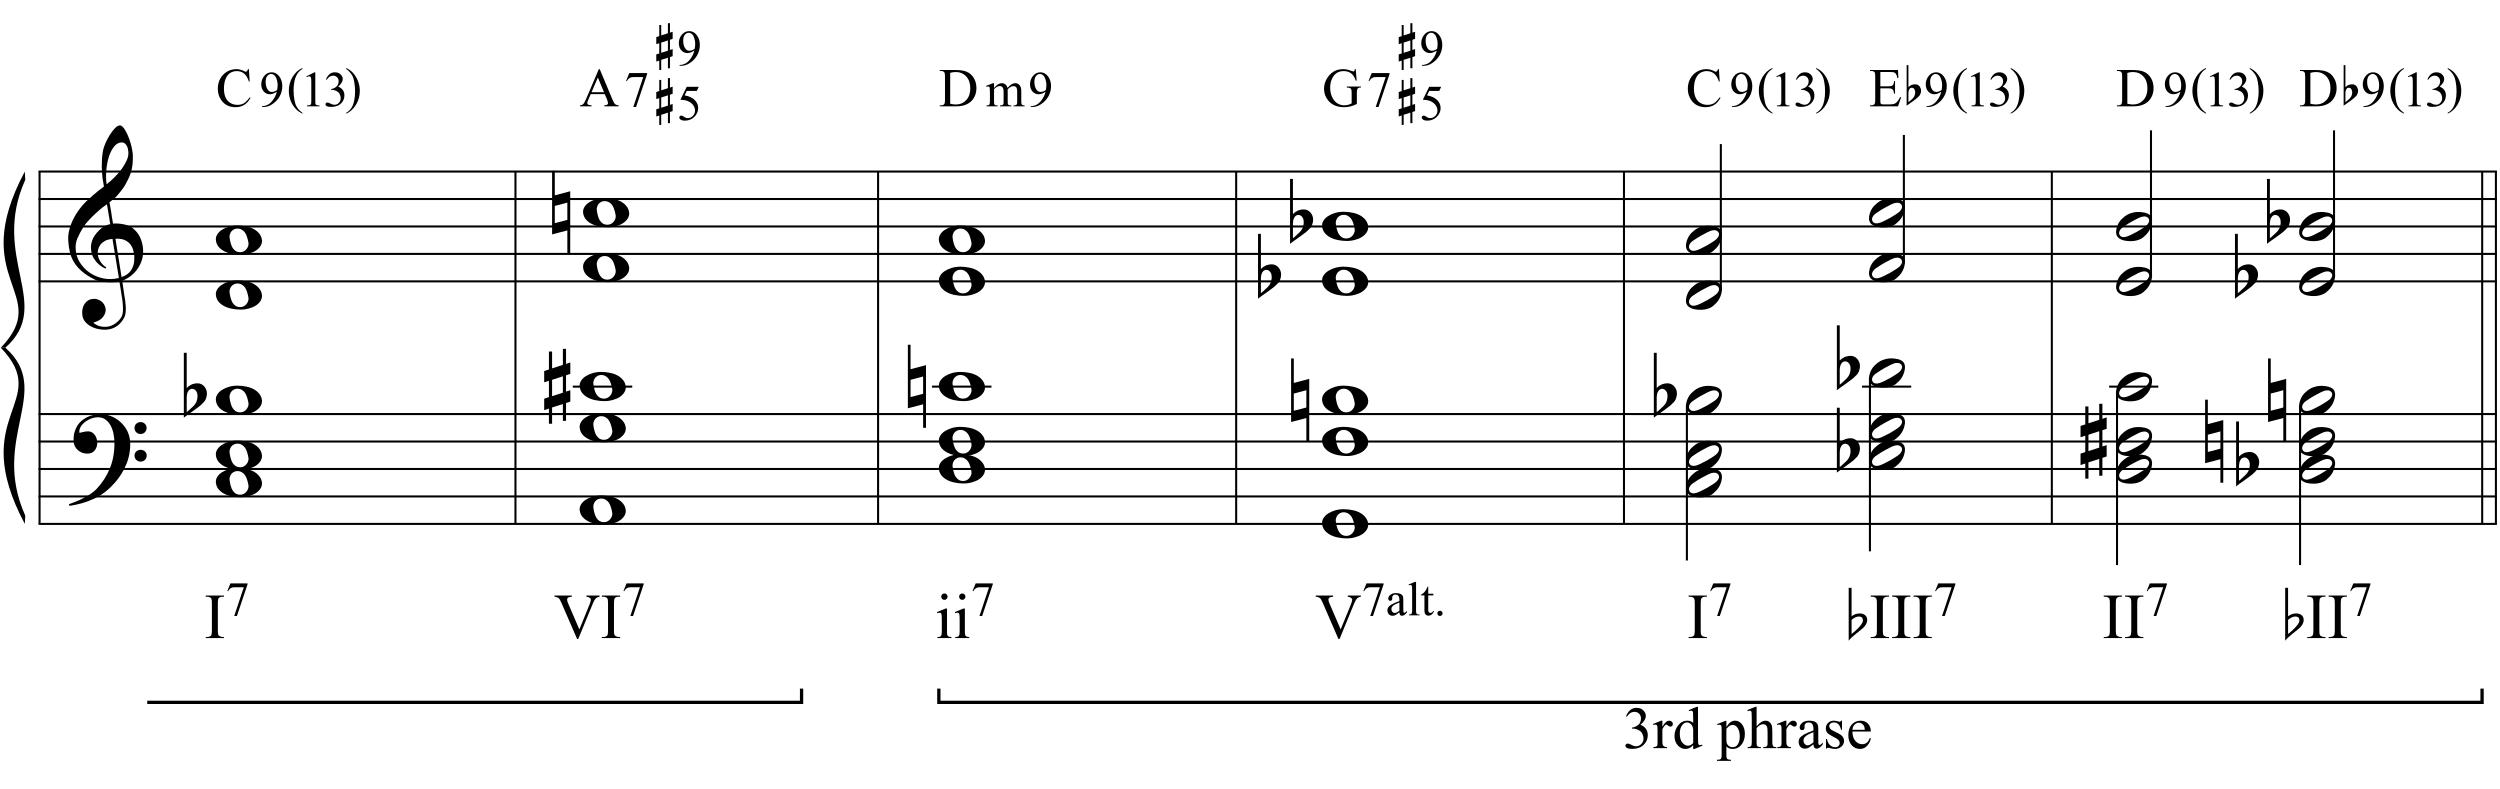 <?xml version="1.0" encoding="UTF-8"?>
<svg xmlns="http://www.w3.org/2000/svg" xmlns:xlink="http://www.w3.org/1999/xlink" width="420pt" height="132.5pt" viewBox="0 0 420 132.5" version="1.1">
<defs>
<g>
<symbol overflow="visible" id="glyph0-0">
<path style="stroke:none;" d=""/>
</symbol>
<symbol overflow="visible" id="glyph0-1">
<path style="stroke:none;" d="M 8.594 4.656 C 8.25 4.719 7.883 4.754 7.5 4.766 C 7.113 4.773 6.734 4.766 6.359 4.734 C 5.992 4.703 5.656 4.656 5.344 4.594 C 5.031 4.539 4.773 4.469 4.578 4.375 C 3.629 3.914 2.863 3.43 2.281 2.922 C 1.695 2.41 1.242 1.879 0.922 1.328 C 0.598 0.773 0.375 0.207 0.25 -0.375 C 0.125 -0.957 0.039 -1.547 0 -2.141 C -0.051 -2.773 0.004 -3.41 0.172 -4.047 C 0.336 -4.691 0.566 -5.305 0.859 -5.891 C 1.148 -6.473 1.484 -7.008 1.859 -7.5 C 2.234 -8 2.609 -8.43 2.984 -8.797 C 3.43 -9.211 3.895 -9.629 4.375 -10.047 C 4.863 -10.461 5.398 -10.883 5.984 -11.312 C 5.961 -11.469 5.941 -11.609 5.922 -11.734 C 5.91 -11.859 5.891 -11.984 5.859 -12.109 C 5.836 -12.242 5.812 -12.391 5.781 -12.547 C 5.75 -12.703 5.727 -12.898 5.719 -13.141 C 5.719 -13.234 5.703 -13.41 5.672 -13.672 C 5.648 -13.941 5.633 -14.266 5.625 -14.641 C 5.625 -15.016 5.633 -15.441 5.656 -15.922 C 5.688 -16.398 5.75 -16.898 5.844 -17.422 C 5.906 -17.723 6.035 -18.109 6.234 -18.578 C 6.441 -19.055 6.68 -19.516 6.953 -19.953 C 7.234 -20.398 7.523 -20.785 7.828 -21.109 C 8.141 -21.43 8.43 -21.594 8.703 -21.594 C 8.836 -21.594 8.984 -21.508 9.141 -21.344 C 9.305 -21.176 9.469 -20.953 9.625 -20.672 C 9.781 -20.398 9.93 -20.086 10.078 -19.734 C 10.223 -19.379 10.348 -19.02 10.453 -18.656 C 10.566 -18.289 10.656 -17.926 10.719 -17.562 C 10.789 -17.207 10.832 -16.895 10.844 -16.625 C 10.863 -15.988 10.844 -15.426 10.781 -14.938 C 10.719 -14.445 10.625 -14.008 10.5 -13.625 C 10.375 -13.238 10.227 -12.879 10.062 -12.547 C 9.895 -12.223 9.723 -11.895 9.547 -11.562 C 9.348 -11.238 9.145 -10.945 8.938 -10.688 C 8.738 -10.438 8.535 -10.18 8.328 -9.922 C 8.098 -9.648 7.863 -9.426 7.625 -9.25 C 7.383 -9.07 7.148 -8.879 6.922 -8.672 C 7.035 -8.047 7.133 -7.477 7.219 -6.969 C 7.25 -6.75 7.281 -6.535 7.312 -6.328 C 7.352 -6.117 7.383 -5.926 7.406 -5.75 C 7.438 -5.57 7.461 -5.422 7.484 -5.297 C 7.516 -5.18 7.531 -5.113 7.531 -5.094 C 7.82 -5.125 8.125 -5.125 8.438 -5.094 C 8.75 -5.07 9.051 -5.031 9.344 -4.969 C 9.633 -4.906 9.895 -4.82 10.125 -4.719 C 10.352 -4.625 10.535 -4.535 10.672 -4.453 C 11.328 -3.953 11.797 -3.383 12.078 -2.75 C 12.359 -2.125 12.52 -1.477 12.562 -0.812 C 12.602 -0.289 12.562 0.227 12.438 0.75 C 12.312 1.27 12.102 1.766 11.812 2.234 C 11.531 2.711 11.156 3.148 10.688 3.547 C 10.227 3.941 9.688 4.266 9.062 4.516 C 9.133 5.023 9.203 5.492 9.266 5.922 C 9.328 6.297 9.379 6.656 9.422 7 C 9.473 7.352 9.516 7.598 9.547 7.734 C 9.648 8.473 9.688 9.078 9.656 9.547 C 9.633 10.023 9.547 10.41 9.391 10.703 C 9.254 10.953 9.098 11.191 8.922 11.422 C 8.742 11.648 8.531 11.859 8.281 12.047 C 8.039 12.234 7.754 12.391 7.422 12.516 C 7.098 12.641 6.727 12.711 6.312 12.734 C 5.988 12.754 5.602 12.723 5.156 12.641 C 4.719 12.566 4.297 12.426 3.891 12.219 C 3.484 12.02 3.133 11.75 2.844 11.406 C 2.551 11.062 2.383 10.633 2.344 10.125 C 2.32 9.832 2.336 9.535 2.391 9.234 C 2.453 8.93 2.562 8.66 2.719 8.422 C 2.875 8.18 3.078 7.977 3.328 7.812 C 3.578 7.656 3.891 7.566 4.266 7.547 C 4.484 7.535 4.707 7.566 4.938 7.641 C 5.164 7.723 5.379 7.836 5.578 7.984 C 5.773 8.141 5.93 8.328 6.047 8.547 C 6.172 8.766 6.25 9.004 6.281 9.266 C 6.312 9.723 6.164 10.16 5.844 10.578 C 5.531 11.004 4.988 11.32 4.219 11.531 C 4.344 11.707 4.578 11.867 4.922 12.016 C 5.266 12.172 5.695 12.25 6.219 12.25 C 6.758 12.25 7.281 12.086 7.781 11.766 C 8.281 11.453 8.664 11.055 8.938 10.578 C 9.102 10.254 9.188 9.836 9.188 9.328 C 9.188 8.816 9.156 8.301 9.094 7.781 C 9.07 7.695 9.035 7.484 8.984 7.141 C 8.93 6.805 8.879 6.457 8.828 6.094 C 8.766 5.656 8.688 5.176 8.594 4.656 Z M 8.984 -18.734 C 8.504 -18.734 8.082 -18.508 7.719 -18.062 C 7.352 -17.613 7.055 -17.039 6.828 -16.344 C 6.609 -15.656 6.461 -14.898 6.391 -14.078 C 6.316 -13.254 6.332 -12.461 6.438 -11.703 C 6.844 -12.004 7.266 -12.375 7.703 -12.812 C 8.148 -13.25 8.555 -13.711 8.922 -14.203 C 9.285 -14.703 9.582 -15.203 9.812 -15.703 C 10.039 -16.203 10.133 -16.68 10.094 -17.141 C 10.082 -17.285 10.055 -17.453 10.016 -17.641 C 9.984 -17.828 9.922 -18 9.828 -18.156 C 9.742 -18.312 9.633 -18.445 9.5 -18.562 C 9.363 -18.676 9.191 -18.734 8.984 -18.734 Z M 8.953 3.891 C 9.484 3.703 9.895 3.461 10.188 3.172 C 10.477 2.879 10.691 2.562 10.828 2.219 C 10.973 1.875 11.055 1.531 11.078 1.188 C 11.098 0.844 11.102 0.535 11.094 0.266 C 11.062 0.035 11.004 -0.238 10.922 -0.562 C 10.848 -0.895 10.703 -1.219 10.484 -1.531 C 10.266 -1.844 9.953 -2.098 9.547 -2.297 C 9.141 -2.504 8.598 -2.586 7.922 -2.547 Z M 7.438 -2.516 C 6.938 -2.484 6.52 -2.379 6.188 -2.203 C 5.863 -2.023 5.602 -1.812 5.406 -1.562 C 5.219 -1.312 5.086 -1.039 5.016 -0.75 C 4.953 -0.469 4.93 -0.219 4.953 0 C 4.961 0.219 5.008 0.441 5.094 0.672 C 5.176 0.91 5.285 1.129 5.422 1.328 C 5.566 1.535 5.723 1.723 5.891 1.891 C 6.055 2.055 6.227 2.18 6.406 2.266 C 6.375 2.297 6.348 2.316 6.328 2.328 C 6.316 2.348 6.301 2.375 6.281 2.406 C 6.25 2.426 6.227 2.445 6.219 2.469 C 5.832 2.289 5.492 2.07 5.203 1.812 C 4.922 1.562 4.738 1.379 4.656 1.266 C 4.52 1.086 4.398 0.922 4.297 0.766 C 4.203 0.617 4.125 0.461 4.062 0.297 C 4 0.141 3.945 -0.035 3.906 -0.234 C 3.863 -0.43 3.832 -0.664 3.812 -0.938 C 3.789 -1.195 3.812 -1.473 3.875 -1.766 C 3.938 -2.055 4.035 -2.348 4.172 -2.641 C 4.316 -2.93 4.504 -3.211 4.734 -3.484 C 4.961 -3.766 5.227 -4.031 5.531 -4.281 C 5.695 -4.406 5.844 -4.504 5.969 -4.578 C 6.094 -4.648 6.211 -4.711 6.328 -4.766 C 6.441 -4.828 6.555 -4.875 6.672 -4.906 C 6.785 -4.938 6.91 -4.969 7.047 -5 L 6.5 -8.344 C 6.352 -8.258 6.113 -8.086 5.781 -7.828 C 5.445 -7.566 5.082 -7.254 4.688 -6.891 C 4.289 -6.535 3.898 -6.148 3.516 -5.734 C 3.129 -5.328 2.812 -4.938 2.562 -4.562 C 2.125 -3.852 1.781 -3.203 1.531 -2.609 C 1.281 -2.023 1.188 -1.391 1.25 -0.703 C 1.301 0.078 1.539 0.801 1.969 1.469 C 2.395 2.133 2.938 2.695 3.594 3.156 C 4.258 3.613 5.016 3.93 5.859 4.109 C 6.711 4.285 7.594 4.266 8.5 4.047 C 8.312 2.828 8.133 1.738 7.969 0.781 C 7.895 0.375 7.828 -0.023 7.766 -0.422 C 7.703 -0.816 7.645 -1.164 7.594 -1.469 C 7.539 -1.781 7.5 -2.031 7.469 -2.219 C 7.445 -2.414 7.438 -2.516 7.438 -2.516 Z M 7.438 -2.516 "/>
</symbol>
<symbol overflow="visible" id="glyph0-2">
<path style="stroke:none;" d="M 9.266 4.828 C 9.148 5.035 9.039 5.227 8.938 5.406 C 8.832 5.582 8.723 5.75 8.609 5.906 C 8.504 6.062 8.391 6.219 8.266 6.375 C 8.141 6.531 8 6.703 7.844 6.891 C 7.688 7.066 7.535 7.227 7.391 7.375 C 7.242 7.531 7.098 7.676 6.953 7.812 C 6.816 7.945 6.672 8.078 6.516 8.203 C 6.359 8.328 6.18 8.469 5.984 8.625 C 5.734 8.801 5.5 8.957 5.281 9.094 C 5.07 9.227 4.859 9.348 4.641 9.453 C 4.422 9.566 4.191 9.672 3.953 9.766 C 3.723 9.859 3.469 9.961 3.188 10.078 C 2.906 10.18 2.594 10.281 2.25 10.375 C 1.914 10.469 1.598 10.547 1.297 10.609 C 0.93 10.68 0.57 10.75 0.219 10.812 L 0.094 10.531 C 0.664 10.332 1.242 10.109 1.828 9.859 C 2.305 9.629 2.812 9.359 3.344 9.047 C 3.883 8.734 4.352 8.375 4.75 7.969 C 5.738 6.914 6.488 5.75 7 4.469 C 7.52 3.195 7.77 1.75 7.75 0.125 C 7.75 -0.238 7.707 -0.66 7.625 -1.141 C 7.551 -1.617 7.41 -2.07 7.203 -2.5 C 7.004 -2.938 6.723 -3.305 6.359 -3.609 C 5.992 -3.922 5.523 -4.078 4.953 -4.078 C 4.617 -4.078 4.266 -4.008 3.891 -3.875 C 3.516 -3.738 3.172 -3.555 2.859 -3.328 C 2.555 -3.098 2.305 -2.828 2.109 -2.516 C 1.91 -2.203 1.828 -1.867 1.859 -1.516 C 1.867 -1.461 1.906 -1.445 1.969 -1.469 C 2.039 -1.488 2.141 -1.516 2.266 -1.547 C 2.398 -1.586 2.562 -1.625 2.75 -1.656 C 2.945 -1.695 3.176 -1.711 3.438 -1.703 C 3.707 -1.68 3.938 -1.594 4.125 -1.438 C 4.32 -1.289 4.484 -1.098 4.609 -0.859 C 4.734 -0.629 4.812 -0.375 4.844 -0.094 C 4.883 0.176 4.875 0.441 4.812 0.703 C 4.719 1.109 4.535 1.43 4.266 1.672 C 4.004 1.91 3.641 2.031 3.172 2.031 C 2.879 2.031 2.594 1.977 2.312 1.875 C 2.039 1.77 1.797 1.617 1.578 1.422 C 1.367 1.234 1.203 1 1.078 0.719 C 0.953 0.445 0.891 0.133 0.891 -0.219 C 0.879 -0.75 0.938 -1.219 1.062 -1.625 C 1.188 -2.031 1.344 -2.379 1.531 -2.672 C 1.727 -2.973 1.93 -3.219 2.141 -3.406 C 2.359 -3.594 2.562 -3.742 2.75 -3.859 C 3.207 -4.141 3.664 -4.332 4.125 -4.438 C 4.594 -4.539 5.039 -4.598 5.469 -4.609 C 5.926 -4.609 6.391 -4.531 6.859 -4.375 C 7.336 -4.227 7.785 -4.008 8.203 -3.719 C 8.629 -3.426 9.004 -3.078 9.328 -2.672 C 9.66 -2.273 9.914 -1.832 10.094 -1.344 C 10.301 -0.789 10.406 -0.207 10.406 0.406 C 10.414 1.031 10.344 1.707 10.188 2.438 C 10.133 2.688 10.078 2.906 10.016 3.094 C 9.953 3.289 9.883 3.484 9.812 3.672 C 9.738 3.859 9.656 4.039 9.562 4.219 C 9.469 4.406 9.367 4.609 9.266 4.828 Z M 11.125 -2.266 C 11.113 -2.547 11.207 -2.781 11.406 -2.969 C 11.602 -3.164 11.844 -3.266 12.125 -3.266 C 12.406 -3.273 12.645 -3.188 12.844 -3 C 13.051 -2.82 13.156 -2.594 13.156 -2.312 C 13.164 -2.02 13.07 -1.77 12.875 -1.562 C 12.676 -1.363 12.438 -1.266 12.156 -1.266 C 11.875 -1.254 11.629 -1.348 11.422 -1.547 C 11.223 -1.742 11.125 -1.984 11.125 -2.266 Z M 11.125 2.375 C 11.125 2.094 11.223 1.859 11.422 1.672 C 11.617 1.492 11.859 1.398 12.141 1.391 C 12.422 1.391 12.66 1.477 12.859 1.656 C 13.066 1.832 13.172 2.062 13.172 2.344 C 13.18 2.625 13.086 2.863 12.891 3.062 C 12.703 3.27 12.461 3.375 12.172 3.375 C 11.891 3.383 11.645 3.289 11.438 3.094 C 11.238 2.906 11.133 2.664 11.125 2.375 Z M 11.125 2.375 "/>
</symbol>
<symbol overflow="visible" id="glyph0-3">
<path style="stroke:none;" d="M 0 -0.062 C -0.02 -0.375 0.055 -0.676 0.234 -0.969 C 0.41 -1.258 0.664 -1.516 1 -1.734 C 1.332 -1.953 1.723 -2.129 2.172 -2.266 C 2.617 -2.398 3.098 -2.469 3.609 -2.469 C 4.129 -2.469 4.629 -2.414 5.109 -2.312 C 5.586 -2.219 6.016 -2.066 6.391 -1.859 C 6.766 -1.648 7.07 -1.391 7.312 -1.078 C 7.562 -0.766 7.707 -0.395 7.75 0.031 C 7.77 0.352 7.691 0.66 7.516 0.953 C 7.336 1.242 7.086 1.5 6.766 1.719 C 6.441 1.938 6.051 2.109 5.594 2.234 C 5.145 2.367 4.664 2.438 4.156 2.438 C 3.633 2.438 3.133 2.383 2.656 2.281 C 2.176 2.188 1.742 2.035 1.359 1.828 C 0.984 1.629 0.672 1.375 0.422 1.062 C 0.18 0.75 0.039 0.375 0 -0.062 Z M 2.312 -0.406 C 2.352 -0.07 2.414 0.238 2.5 0.531 C 2.582 0.832 2.691 1.094 2.828 1.312 C 2.973 1.531 3.145 1.703 3.344 1.828 C 3.551 1.953 3.805 2.016 4.109 2.016 C 4.336 2.016 4.539 1.961 4.719 1.859 C 4.895 1.766 5.039 1.641 5.156 1.484 C 5.281 1.336 5.367 1.176 5.422 1 C 5.484 0.82 5.504 0.648 5.484 0.484 C 5.43 0.148 5.359 -0.16 5.266 -0.453 C 5.18 -0.754 5.066 -1.016 4.922 -1.234 C 4.773 -1.453 4.594 -1.625 4.375 -1.75 C 4.164 -1.883 3.906 -1.953 3.594 -1.953 C 3.375 -1.953 3.176 -1.898 3 -1.797 C 2.832 -1.703 2.691 -1.582 2.578 -1.438 C 2.473 -1.289 2.395 -1.125 2.344 -0.938 C 2.289 -0.758 2.281 -0.582 2.312 -0.406 Z M 2.312 -0.406 "/>
</symbol>
<symbol overflow="visible" id="glyph0-4">
<path style="stroke:none;" d="M 0.484 -6.531 L 0.484 -2.078 C 0.648 -2.242 0.805 -2.375 0.953 -2.469 C 1.109 -2.57 1.254 -2.648 1.391 -2.703 C 1.523 -2.754 1.664 -2.789 1.812 -2.812 C 1.969 -2.844 2.145 -2.859 2.344 -2.859 C 2.57 -2.859 2.781 -2.805 2.969 -2.703 C 3.156 -2.609 3.316 -2.477 3.453 -2.312 C 3.586 -2.156 3.691 -1.977 3.766 -1.781 C 3.836 -1.594 3.875 -1.406 3.875 -1.219 C 3.883 -1.02 3.863 -0.82 3.812 -0.625 C 3.77 -0.438 3.711 -0.266 3.641 -0.109 C 3.547 0.098 3.406 0.281 3.219 0.438 C 3.039 0.602 2.879 0.758 2.734 0.906 C 2.68 0.957 2.57 1.039 2.406 1.156 C 2.25 1.281 2.066 1.414 1.859 1.562 C 1.66 1.719 1.453 1.867 1.234 2.016 C 1.016 2.172 0.812 2.312 0.625 2.438 C 0.438 2.57 0.285 2.688 0.172 2.781 C 0.055 2.875 0 2.922 0 2.922 L 0 -7.984 L 0.484 -7.984 Z M 1.969 -1.672 C 1.906 -1.754 1.82 -1.816 1.719 -1.859 C 1.613 -1.91 1.5 -1.938 1.375 -1.938 C 1.258 -1.938 1.141 -1.898 1.016 -1.828 C 0.891 -1.754 0.781 -1.625 0.688 -1.438 C 0.562 -1.207 0.492 -0.914 0.484 -0.562 C 0.484 -0.207 0.484 0.109 0.484 0.391 L 0.484 1.969 C 0.484 1.969 0.52 1.941 0.594 1.891 C 0.664 1.836 0.754 1.766 0.859 1.672 C 0.961 1.578 1.07 1.473 1.188 1.359 C 1.301 1.254 1.41 1.156 1.516 1.062 C 1.68 0.906 1.828 0.734 1.953 0.547 C 2.078 0.367 2.172 0.141 2.234 -0.141 C 2.305 -0.43 2.32 -0.711 2.281 -0.984 C 2.25 -1.254 2.145 -1.484 1.969 -1.672 Z M 1.969 -1.672 "/>
</symbol>
<symbol overflow="visible" id="glyph0-5">
<path style="stroke:none;" d="M 0.438 -1.141 L 0.438 1.75 L 2.547 1.203 L 2.547 -1.703 Z M 3.031 -3.609 L 3.031 6.922 L 2.547 6.922 L 2.547 2.969 L -0.016 3.641 L -0.016 -7.031 L 0.438 -7.031 L 0.438 -2.922 Z M 3.031 -3.609 "/>
</symbol>
<symbol overflow="visible" id="glyph0-6">
<path style="stroke:none;" d="M 1.328 -1.141 L 1.328 1.609 L 3.141 1.016 L 3.141 -1.734 Z M 0.797 -2.875 L 0.797 -5.891 L 1.328 -5.891 L 1.328 -3.062 L 3.141 -3.656 L 3.141 -6.344 L 3.672 -6.344 L 3.672 -3.812 L 4.391 -4.062 L 4.391 -2.141 L 3.672 -1.906 L 3.672 0.828 L 4.391 0.609 L 4.391 2.516 L 3.672 2.75 L 3.672 5.75 L 3.141 5.75 L 3.141 2.922 L 1.328 3.5 L 1.328 6.234 L 0.797 6.234 L 0.797 3.688 L 0 3.953 L 0 2.031 L 0.797 1.766 L 0.797 -0.984 L 0 -0.719 L 0 -2.625 Z M 0.797 -2.875 "/>
</symbol>
<symbol overflow="visible" id="glyph0-7">
<path style="stroke:none;" d="M 5.906 -1.641 C 5.977 -1.504 6.023 -1.352 6.047 -1.188 C 6.066 -1.02 6.066 -0.852 6.047 -0.688 C 6.023 -0.52 5.992 -0.363 5.953 -0.219 C 5.922 -0.07 5.883 0.039 5.844 0.125 C 5.676 0.594 5.422 1.004 5.078 1.359 C 4.734 1.723 4.422 1.973 4.141 2.109 C 3.535 2.41 2.812 2.523 1.969 2.453 C 1.852 2.441 1.711 2.422 1.547 2.391 C 1.379 2.367 1.211 2.328 1.047 2.266 C 0.879 2.203 0.719 2.117 0.562 2.016 C 0.406 1.922 0.285 1.801 0.203 1.656 C 0.109 1.5 0.051 1.336 0.031 1.172 C 0.008 1.004 0.008 0.844 0.031 0.688 C 0.051 0.539 0.078 0.398 0.109 0.266 C 0.148 0.141 0.188 0.023 0.219 -0.078 C 0.395 -0.547 0.641 -0.93 0.953 -1.234 C 1.273 -1.547 1.578 -1.785 1.859 -1.953 C 2.141 -2.117 2.488 -2.25 2.906 -2.344 C 3.32 -2.438 3.785 -2.457 4.297 -2.406 C 4.398 -2.383 4.523 -2.363 4.672 -2.344 C 4.816 -2.332 4.961 -2.297 5.109 -2.234 C 5.266 -2.18 5.414 -2.109 5.562 -2.016 C 5.707 -1.922 5.82 -1.797 5.906 -1.641 Z M 5.484 -1.328 C 5.379 -1.473 5.254 -1.57 5.109 -1.625 C 4.973 -1.676 4.82 -1.691 4.656 -1.672 C 4.488 -1.66 4.316 -1.625 4.141 -1.562 C 3.973 -1.5 3.816 -1.43 3.672 -1.359 C 3.461 -1.266 3.273 -1.164 3.109 -1.062 C 2.941 -0.969 2.766 -0.875 2.578 -0.781 C 2.223 -0.582 1.863 -0.359 1.5 -0.109 C 1.363 -0.023 1.223 0.066 1.078 0.172 C 0.941 0.285 0.82 0.41 0.719 0.547 C 0.625 0.68 0.562 0.828 0.531 0.984 C 0.5 1.141 0.523 1.289 0.609 1.438 C 0.691 1.582 0.805 1.68 0.953 1.734 C 1.109 1.785 1.266 1.801 1.422 1.781 C 1.586 1.758 1.758 1.719 1.938 1.656 C 2.113 1.594 2.273 1.523 2.422 1.453 C 2.629 1.359 2.82 1.258 3 1.156 C 3.176 1.062 3.359 0.969 3.547 0.875 C 3.723 0.77 3.895 0.664 4.062 0.562 C 4.227 0.469 4.41 0.352 4.609 0.219 C 4.734 0.133 4.863 0.039 5 -0.062 C 5.145 -0.176 5.266 -0.301 5.359 -0.438 C 5.461 -0.57 5.531 -0.719 5.562 -0.875 C 5.594 -1.031 5.566 -1.18 5.484 -1.328 Z M 5.484 -1.328 "/>
</symbol>
<symbol overflow="visible" id="glyph1-0">
<path style="stroke:none;" d="M 1.281 0 L 1.281 -5.766 L 5.891 -5.766 L 5.891 0 Z M 1.422 -0.141 L 5.75 -0.141 L 5.75 -5.625 L 1.422 -5.625 Z M 1.422 -0.141 "/>
</symbol>
<symbol overflow="visible" id="glyph1-1">
<path style="stroke:none;" d="M 5.547 -6.25 L 5.688 -4.172 L 5.547 -4.172 C 5.359 -4.785 5.094 -5.227 4.75 -5.5 C 4.406 -5.781 3.992 -5.922 3.516 -5.922 C 3.109 -5.922 2.738 -5.816 2.406 -5.609 C 2.082 -5.398 1.828 -5.07 1.641 -4.625 C 1.453 -4.176 1.359 -3.617 1.359 -2.953 C 1.359 -2.398 1.445 -1.922 1.625 -1.516 C 1.801 -1.109 2.066 -0.797 2.422 -0.578 C 2.773 -0.359 3.18 -0.25 3.641 -0.25 C 4.035 -0.25 4.383 -0.332 4.688 -0.5 C 4.988 -0.676 5.32 -1.016 5.688 -1.516 L 5.828 -1.438 C 5.523 -0.883 5.164 -0.484 4.75 -0.234 C 4.344 0.016 3.859 0.141 3.297 0.141 C 2.285 0.141 1.504 -0.234 0.953 -0.984 C 0.535 -1.547 0.328 -2.203 0.328 -2.953 C 0.328 -3.566 0.461 -4.129 0.734 -4.641 C 1.016 -5.148 1.395 -5.547 1.875 -5.828 C 2.352 -6.109 2.875 -6.25 3.438 -6.25 C 3.875 -6.25 4.312 -6.141 4.75 -5.922 C 4.875 -5.848 4.961 -5.812 5.016 -5.812 C 5.098 -5.812 5.164 -5.844 5.219 -5.906 C 5.301 -5.988 5.359 -6.102 5.391 -6.25 Z M 5.547 -6.25 "/>
</symbol>
<symbol overflow="visible" id="glyph1-2">
<path style="stroke:none;" d="M 4.219 -2.047 L 1.859 -2.047 L 1.438 -1.078 C 1.332 -0.836 1.281 -0.66 1.281 -0.547 C 1.281 -0.453 1.32 -0.367 1.406 -0.297 C 1.5 -0.234 1.695 -0.191 2 -0.172 L 2 0 L 0.078 0 L 0.078 -0.172 C 0.328 -0.211 0.488 -0.27 0.562 -0.344 C 0.719 -0.488 0.891 -0.781 1.078 -1.219 L 3.219 -6.25 L 3.375 -6.25 L 5.5 -1.172 C 5.676 -0.754 5.832 -0.484 5.969 -0.359 C 6.113 -0.242 6.305 -0.18 6.547 -0.172 L 6.547 0 L 4.141 0 L 4.141 -0.172 C 4.391 -0.18 4.555 -0.219 4.641 -0.281 C 4.723 -0.352 4.766 -0.441 4.766 -0.547 C 4.766 -0.672 4.707 -0.879 4.594 -1.172 Z M 4.094 -2.375 L 3.062 -4.844 L 2 -2.375 Z M 4.094 -2.375 "/>
</symbol>
<symbol overflow="visible" id="glyph1-3">
<path style="stroke:none;" d="M 0.156 0 L 0.156 -0.172 L 0.391 -0.172 C 0.648 -0.172 0.832 -0.254 0.938 -0.422 C 1 -0.516 1.031 -0.734 1.031 -1.078 L 1.031 -5.031 C 1.031 -5.406 0.988 -5.641 0.906 -5.734 C 0.789 -5.867 0.617 -5.938 0.391 -5.938 L 0.156 -5.938 L 0.156 -6.109 L 2.641 -6.109 C 3.555 -6.109 4.25 -6.004 4.719 -5.797 C 5.195 -5.586 5.582 -5.238 5.875 -4.75 C 6.164 -4.27 6.312 -3.711 6.312 -3.078 C 6.312 -2.234 6.051 -1.523 5.531 -0.953 C 4.945 -0.316 4.066 0 2.891 0 Z M 1.906 -0.438 C 2.281 -0.352 2.598 -0.312 2.859 -0.312 C 3.555 -0.312 4.133 -0.555 4.594 -1.047 C 5.051 -1.535 5.281 -2.195 5.281 -3.031 C 5.281 -3.875 5.051 -4.539 4.594 -5.031 C 4.133 -5.52 3.547 -5.766 2.828 -5.766 C 2.555 -5.766 2.25 -5.719 1.906 -5.625 Z M 1.906 -0.438 "/>
</symbol>
<symbol overflow="visible" id="glyph1-4">
<path style="stroke:none;" d="M 5.656 -6.25 L 5.812 -4.312 L 5.656 -4.312 C 5.5 -4.789 5.297 -5.156 5.047 -5.406 C 4.68 -5.75 4.211 -5.922 3.641 -5.922 C 2.859 -5.922 2.27 -5.613 1.875 -5 C 1.531 -4.488 1.359 -3.875 1.359 -3.156 C 1.359 -2.57 1.469 -2.039 1.688 -1.562 C 1.914 -1.082 2.211 -0.727 2.578 -0.5 C 2.941 -0.281 3.316 -0.172 3.703 -0.172 C 3.93 -0.172 4.148 -0.195 4.359 -0.25 C 4.566 -0.312 4.77 -0.395 4.969 -0.5 L 4.969 -2.266 C 4.969 -2.578 4.941 -2.781 4.891 -2.875 C 4.848 -2.969 4.773 -3.035 4.672 -3.078 C 4.578 -3.129 4.406 -3.156 4.156 -3.156 L 4.156 -3.328 L 6.531 -3.328 L 6.531 -3.156 L 6.422 -3.156 C 6.18 -3.156 6.02 -3.078 5.938 -2.922 C 5.875 -2.816 5.844 -2.598 5.844 -2.266 L 5.844 -0.406 C 5.5 -0.219 5.156 -0.082 4.812 0 C 4.477 0.094 4.109 0.141 3.703 0.141 C 2.523 0.141 1.629 -0.238 1.016 -1 C 0.555 -1.562 0.328 -2.211 0.328 -2.953 C 0.328 -3.492 0.457 -4.008 0.719 -4.5 C 1.02 -5.082 1.438 -5.535 1.969 -5.859 C 2.414 -6.117 2.945 -6.25 3.562 -6.25 C 3.781 -6.25 3.977 -6.227 4.156 -6.188 C 4.344 -6.156 4.602 -6.078 4.938 -5.953 C 5.102 -5.891 5.211 -5.859 5.266 -5.859 C 5.328 -5.859 5.379 -5.883 5.422 -5.938 C 5.461 -5.988 5.484 -6.094 5.484 -6.25 Z M 5.656 -6.25 "/>
</symbol>
<symbol overflow="visible" id="glyph1-5">
<path style="stroke:none;" d="M 1.922 -5.766 L 1.922 -3.359 L 3.266 -3.359 C 3.617 -3.359 3.852 -3.41 3.969 -3.516 C 4.125 -3.648 4.211 -3.895 4.234 -4.25 L 4.391 -4.25 L 4.391 -2.125 L 4.234 -2.125 C 4.18 -2.414 4.133 -2.602 4.094 -2.688 C 4.039 -2.789 3.953 -2.875 3.828 -2.938 C 3.711 -3 3.523 -3.031 3.266 -3.031 L 1.922 -3.031 L 1.922 -1.016 C 1.922 -0.742 1.93 -0.578 1.953 -0.516 C 1.984 -0.461 2.023 -0.414 2.078 -0.375 C 2.141 -0.344 2.258 -0.328 2.438 -0.328 L 3.469 -0.328 C 3.812 -0.328 4.062 -0.352 4.219 -0.406 C 4.375 -0.457 4.523 -0.551 4.672 -0.688 C 4.859 -0.875 5.047 -1.156 5.234 -1.531 L 5.422 -1.531 L 4.891 0 L 0.188 0 L 0.188 -0.172 L 0.406 -0.172 C 0.551 -0.172 0.688 -0.203 0.812 -0.266 C 0.906 -0.316 0.969 -0.391 1 -0.484 C 1.039 -0.578 1.062 -0.773 1.062 -1.078 L 1.062 -5.047 C 1.062 -5.43 1.02 -5.664 0.938 -5.75 C 0.832 -5.875 0.656 -5.938 0.406 -5.938 L 0.188 -5.938 L 0.188 -6.109 L 4.891 -6.109 L 4.953 -4.766 L 4.781 -4.766 C 4.719 -5.086 4.645 -5.305 4.562 -5.422 C 4.488 -5.547 4.379 -5.641 4.234 -5.703 C 4.117 -5.742 3.906 -5.766 3.594 -5.766 Z M 1.922 -5.766 "/>
</symbol>
<symbol overflow="visible" id="glyph2-0">
<path style="stroke:none;" d="M 1.172 0 L 1.172 -5.281 L 5.406 -5.281 L 5.406 0 Z M 1.297 -0.125 L 5.266 -0.125 L 5.266 -5.156 L 1.297 -5.156 Z M 1.297 -0.125 "/>
</symbol>
<symbol overflow="visible" id="glyph2-1">
<path style="stroke:none;" d="M 0.453 0.109 L 0.453 -0.031 C 0.805 -0.039 1.133 -0.125 1.438 -0.281 C 1.75 -0.445 2.047 -0.727 2.328 -1.125 C 2.617 -1.531 2.82 -1.973 2.938 -2.453 C 2.508 -2.172 2.117 -2.031 1.766 -2.031 C 1.367 -2.031 1.031 -2.18 0.75 -2.484 C 0.469 -2.797 0.328 -3.203 0.328 -3.703 C 0.328 -4.191 0.469 -4.629 0.75 -5.016 C 1.094 -5.484 1.535 -5.719 2.078 -5.719 C 2.535 -5.719 2.93 -5.523 3.266 -5.141 C 3.66 -4.672 3.859 -4.094 3.859 -3.406 C 3.859 -2.781 3.707 -2.195 3.406 -1.656 C 3.102 -1.125 2.676 -0.68 2.125 -0.328 C 1.688 -0.035 1.207 0.109 0.688 0.109 Z M 3 -2.766 C 3.051 -3.117 3.078 -3.406 3.078 -3.625 C 3.078 -3.883 3.031 -4.172 2.938 -4.484 C 2.852 -4.797 2.727 -5.031 2.562 -5.188 C 2.395 -5.352 2.203 -5.438 1.984 -5.438 C 1.742 -5.438 1.531 -5.328 1.344 -5.109 C 1.156 -4.891 1.062 -4.562 1.062 -4.125 C 1.062 -3.551 1.188 -3.098 1.438 -2.766 C 1.613 -2.535 1.832 -2.422 2.094 -2.422 C 2.219 -2.422 2.367 -2.445 2.547 -2.5 C 2.723 -2.562 2.875 -2.648 3 -2.766 Z M 3 -2.766 "/>
</symbol>
<symbol overflow="visible" id="glyph2-2">
<path style="stroke:none;" d="M 2.625 1.656 L 2.625 1.812 C 2.207 1.602 1.859 1.359 1.578 1.078 C 1.18 0.672 0.875 0.195 0.656 -0.344 C 0.445 -0.883 0.344 -1.445 0.344 -2.031 C 0.344 -2.883 0.551 -3.66 0.969 -4.359 C 1.395 -5.066 1.945 -5.57 2.625 -5.875 L 2.625 -5.703 C 2.289 -5.516 2.016 -5.254 1.797 -4.922 C 1.578 -4.598 1.41 -4.188 1.297 -3.688 C 1.191 -3.195 1.141 -2.68 1.141 -2.141 C 1.141 -1.547 1.188 -1.008 1.281 -0.531 C 1.352 -0.145 1.438 0.16 1.531 0.391 C 1.633 0.617 1.77 0.836 1.938 1.047 C 2.113 1.254 2.344 1.457 2.625 1.656 Z M 2.625 1.656 "/>
</symbol>
<symbol overflow="visible" id="glyph2-3">
<path style="stroke:none;" d="M 0.984 -5.047 L 2.359 -5.719 L 2.484 -5.719 L 2.484 -0.984 C 2.484 -0.672 2.492 -0.473 2.516 -0.391 C 2.547 -0.316 2.602 -0.258 2.688 -0.219 C 2.77 -0.176 2.938 -0.156 3.188 -0.156 L 3.188 0 L 1.094 0 L 1.094 -0.156 C 1.352 -0.156 1.52 -0.176 1.594 -0.219 C 1.676 -0.258 1.734 -0.312 1.766 -0.375 C 1.797 -0.445 1.812 -0.648 1.812 -0.984 L 1.812 -4 C 1.812 -4.414 1.797 -4.68 1.766 -4.797 C 1.742 -4.879 1.707 -4.941 1.656 -4.984 C 1.602 -5.023 1.547 -5.047 1.484 -5.047 C 1.379 -5.047 1.234 -5.004 1.047 -4.922 Z M 0.984 -5.047 "/>
</symbol>
<symbol overflow="visible" id="glyph2-4">
<path style="stroke:none;" d="M 0.422 -4.531 C 0.586 -4.906 0.789 -5.195 1.031 -5.406 C 1.281 -5.613 1.582 -5.719 1.938 -5.719 C 2.383 -5.719 2.727 -5.57 2.969 -5.281 C 3.156 -5.062 3.25 -4.828 3.25 -4.578 C 3.25 -4.172 2.992 -3.75 2.484 -3.312 C 2.828 -3.176 3.086 -2.984 3.266 -2.734 C 3.441 -2.484 3.531 -2.191 3.531 -1.859 C 3.531 -1.367 3.375 -0.945 3.062 -0.594 C 2.656 -0.133 2.07 0.094 1.312 0.094 C 0.938 0.094 0.68 0.047 0.547 -0.047 C 0.41 -0.141 0.344 -0.238 0.344 -0.344 C 0.344 -0.426 0.375 -0.492 0.438 -0.547 C 0.5 -0.609 0.578 -0.641 0.672 -0.641 C 0.742 -0.641 0.816 -0.629 0.891 -0.609 C 0.93 -0.598 1.035 -0.547 1.203 -0.453 C 1.367 -0.367 1.484 -0.32 1.547 -0.312 C 1.648 -0.281 1.758 -0.266 1.875 -0.266 C 2.156 -0.266 2.395 -0.367 2.594 -0.578 C 2.801 -0.797 2.906 -1.055 2.906 -1.359 C 2.906 -1.578 2.859 -1.789 2.766 -2 C 2.691 -2.145 2.613 -2.258 2.531 -2.344 C 2.414 -2.457 2.254 -2.555 2.047 -2.641 C 1.836 -2.734 1.629 -2.781 1.422 -2.781 L 1.281 -2.781 L 1.281 -2.906 C 1.5 -2.926 1.719 -3 1.938 -3.125 C 2.156 -3.258 2.312 -3.414 2.406 -3.594 C 2.508 -3.781 2.562 -3.984 2.562 -4.203 C 2.562 -4.484 2.473 -4.711 2.297 -4.891 C 2.117 -5.066 1.898 -5.156 1.641 -5.156 C 1.211 -5.156 0.852 -4.926 0.562 -4.469 Z M 0.422 -4.531 "/>
</symbol>
<symbol overflow="visible" id="glyph2-5">
<path style="stroke:none;" d="M 0.188 -5.703 L 0.188 -5.875 C 0.602 -5.664 0.953 -5.422 1.234 -5.141 C 1.629 -4.734 1.93 -4.258 2.141 -3.719 C 2.359 -3.176 2.469 -2.613 2.469 -2.031 C 2.469 -1.176 2.254 -0.398 1.828 0.297 C 1.41 1.004 0.863 1.508 0.188 1.812 L 0.188 1.656 C 0.531 1.469 0.812 1.211 1.031 0.891 C 1.25 0.566 1.41 0.156 1.516 -0.344 C 1.617 -0.844 1.672 -1.363 1.672 -1.906 C 1.672 -2.5 1.625 -3.035 1.531 -3.516 C 1.469 -3.898 1.383 -4.203 1.281 -4.422 C 1.176 -4.648 1.035 -4.867 0.859 -5.078 C 0.691 -5.297 0.469 -5.504 0.188 -5.703 Z M 0.188 -5.703 "/>
</symbol>
<symbol overflow="visible" id="glyph2-6">
<path style="stroke:none;" d="M 0.844 -5.594 L 3.844 -5.594 L 3.844 -5.438 L 1.984 0.109 L 1.516 0.109 L 3.188 -4.922 L 1.656 -4.922 C 1.344 -4.922 1.117 -4.883 0.984 -4.812 C 0.754 -4.688 0.57 -4.492 0.438 -4.234 L 0.312 -4.266 Z M 0.844 -5.594 "/>
</symbol>
<symbol overflow="visible" id="glyph2-7">
<path style="stroke:none;" d="M 3.672 -5.594 L 3.344 -4.891 L 1.656 -4.891 L 1.297 -4.141 C 2.023 -4.035 2.602 -3.766 3.031 -3.328 C 3.395 -2.953 3.578 -2.516 3.578 -2.016 C 3.578 -1.711 3.516 -1.438 3.391 -1.188 C 3.273 -0.938 3.125 -0.723 2.938 -0.547 C 2.758 -0.367 2.562 -0.227 2.344 -0.125 C 2.02 0.02 1.691 0.094 1.359 0.094 C 1.023 0.094 0.781 0.035 0.625 -0.078 C 0.477 -0.191 0.406 -0.316 0.406 -0.453 C 0.406 -0.523 0.438 -0.594 0.5 -0.656 C 0.562 -0.719 0.641 -0.75 0.734 -0.75 C 0.805 -0.75 0.867 -0.734 0.922 -0.703 C 0.973 -0.68 1.066 -0.629 1.203 -0.547 C 1.41 -0.398 1.617 -0.328 1.828 -0.328 C 2.148 -0.328 2.43 -0.445 2.672 -0.688 C 2.922 -0.938 3.047 -1.234 3.047 -1.578 C 3.047 -1.922 2.938 -2.238 2.719 -2.531 C 2.5 -2.82 2.195 -3.047 1.812 -3.203 C 1.508 -3.328 1.102 -3.398 0.594 -3.422 L 1.656 -5.594 Z M 3.672 -5.594 "/>
</symbol>
<symbol overflow="visible" id="glyph2-8">
<path style="stroke:none;" d="M 1.391 -3.094 C 1.66 -3.363 1.82 -3.52 1.875 -3.562 C 2 -3.664 2.129 -3.742 2.266 -3.797 C 2.41 -3.859 2.555 -3.891 2.703 -3.891 C 2.93 -3.891 3.129 -3.82 3.297 -3.688 C 3.473 -3.551 3.594 -3.352 3.656 -3.094 C 3.938 -3.414 4.176 -3.629 4.375 -3.734 C 4.57 -3.836 4.77 -3.891 4.969 -3.891 C 5.176 -3.891 5.352 -3.836 5.5 -3.734 C 5.656 -3.629 5.781 -3.461 5.875 -3.234 C 5.938 -3.078 5.969 -2.828 5.969 -2.484 L 5.969 -0.859 C 5.969 -0.617 5.984 -0.457 6.016 -0.375 C 6.047 -0.312 6.098 -0.258 6.172 -0.219 C 6.242 -0.176 6.363 -0.156 6.531 -0.156 L 6.531 0 L 4.672 0 L 4.672 -0.156 L 4.75 -0.156 C 4.914 -0.156 5.039 -0.188 5.125 -0.25 C 5.188 -0.289 5.234 -0.359 5.266 -0.453 C 5.273 -0.504 5.281 -0.641 5.281 -0.859 L 5.281 -2.484 C 5.281 -2.785 5.242 -3 5.172 -3.125 C 5.066 -3.301 4.895 -3.391 4.656 -3.391 C 4.508 -3.391 4.363 -3.352 4.219 -3.281 C 4.07 -3.207 3.895 -3.07 3.688 -2.875 L 3.672 -2.828 L 3.688 -2.656 L 3.688 -0.859 C 3.688 -0.598 3.695 -0.438 3.719 -0.375 C 3.75 -0.312 3.801 -0.258 3.875 -0.219 C 3.957 -0.176 4.098 -0.156 4.297 -0.156 L 4.297 0 L 2.391 0 L 2.391 -0.156 C 2.598 -0.156 2.738 -0.176 2.812 -0.219 C 2.895 -0.27 2.953 -0.348 2.984 -0.453 C 2.992 -0.492 3 -0.629 3 -0.859 L 3 -2.484 C 3 -2.785 2.953 -3.004 2.859 -3.141 C 2.742 -3.316 2.578 -3.406 2.359 -3.406 C 2.211 -3.406 2.066 -3.367 1.922 -3.297 C 1.691 -3.172 1.516 -3.031 1.391 -2.875 L 1.391 -0.859 C 1.391 -0.609 1.406 -0.445 1.438 -0.375 C 1.469 -0.301 1.516 -0.242 1.578 -0.203 C 1.648 -0.172 1.789 -0.156 2 -0.156 L 2 0 L 0.125 0 L 0.125 -0.156 C 0.301 -0.156 0.422 -0.172 0.484 -0.203 C 0.555 -0.242 0.609 -0.301 0.641 -0.375 C 0.68 -0.457 0.703 -0.617 0.703 -0.859 L 0.703 -2.297 C 0.703 -2.711 0.691 -2.984 0.672 -3.109 C 0.648 -3.191 0.617 -3.25 0.578 -3.281 C 0.535 -3.32 0.477 -3.344 0.406 -3.344 C 0.332 -3.344 0.238 -3.32 0.125 -3.281 L 0.062 -3.438 L 1.203 -3.891 L 1.391 -3.891 Z M 1.391 -3.094 "/>
</symbol>
<symbol overflow="visible" id="glyph3-0">
<path style="stroke:none;" d=""/>
</symbol>
<symbol overflow="visible" id="glyph3-1">
<path style="stroke:none;" d="M 0.828 -0.719 L 0.828 1 L 1.953 0.641 L 1.953 -1.078 Z M 0.5 -1.797 L 0.5 -3.672 L 0.828 -3.672 L 0.828 -1.922 L 1.953 -2.281 L 1.953 -3.969 L 2.297 -3.969 L 2.297 -2.391 L 2.75 -2.531 L 2.75 -1.344 L 2.297 -1.188 L 2.297 0.516 L 2.75 0.375 L 2.75 1.562 L 2.297 1.719 L 2.297 3.594 L 1.953 3.594 L 1.953 1.828 L 0.828 2.188 L 0.828 3.891 L 0.5 3.891 L 0.5 2.312 L 0 2.469 L 0 1.266 L 0.5 1.109 L 0.5 -0.609 L 0 -0.453 L 0 -1.641 Z M 0.5 -1.797 "/>
</symbol>
<symbol overflow="visible" id="glyph3-2">
<path style="stroke:none;" d="M 0.297 -4.078 L 0.297 -1.297 C 0.41 -1.398 0.508 -1.484 0.594 -1.547 C 0.688 -1.609 0.773 -1.656 0.859 -1.688 C 0.941 -1.719 1.031 -1.738 1.125 -1.75 C 1.227 -1.77 1.344 -1.781 1.469 -1.781 C 1.613 -1.781 1.742 -1.75 1.859 -1.688 C 1.973 -1.633 2.07 -1.555 2.156 -1.453 C 2.238 -1.348 2.301 -1.234 2.344 -1.109 C 2.395 -0.992 2.422 -0.879 2.422 -0.766 C 2.43 -0.641 2.422 -0.516 2.391 -0.391 C 2.359 -0.273 2.316 -0.164 2.266 -0.062 C 2.211 0.062 2.129 0.172 2.016 0.266 C 1.898 0.367 1.797 0.469 1.703 0.562 C 1.672 0.594 1.602 0.645 1.5 0.719 C 1.406 0.801 1.297 0.891 1.172 0.984 C 1.047 1.078 0.91 1.172 0.766 1.266 C 0.629 1.359 0.504 1.445 0.391 1.531 C 0.273 1.613 0.18 1.68 0.109 1.734 C 0.035 1.797 0 1.828 0 1.828 L 0 -5 L 0.297 -5 Z M 1.234 -1.047 C 1.191 -1.098 1.141 -1.133 1.078 -1.156 C 1.016 -1.188 0.941 -1.203 0.859 -1.203 C 0.785 -1.203 0.707 -1.18 0.625 -1.141 C 0.551 -1.098 0.484 -1.02 0.422 -0.906 C 0.348 -0.758 0.305 -0.57 0.297 -0.344 C 0.297 -0.125 0.297 0.066 0.297 0.234 L 0.297 1.234 C 0.297 1.234 0.316 1.211 0.359 1.172 C 0.41 1.141 0.469 1.094 0.531 1.031 C 0.602 0.977 0.676 0.914 0.75 0.844 C 0.82 0.781 0.891 0.723 0.953 0.672 C 1.055 0.566 1.145 0.457 1.219 0.344 C 1.301 0.227 1.359 0.082 1.391 -0.094 C 1.441 -0.27 1.453 -0.441 1.422 -0.609 C 1.398 -0.773 1.336 -0.922 1.234 -1.047 Z M 1.234 -1.047 "/>
</symbol>
<symbol overflow="visible" id="glyph4-0">
<path style="stroke:none;" d="M 1.391 0 L 1.391 -6.25 L 6.391 -6.25 L 6.391 0 Z M 1.547 -0.156 L 6.234 -0.156 L 6.234 -6.094 L 1.547 -6.094 Z M 1.547 -0.156 "/>
</symbol>
<symbol overflow="visible" id="glyph4-1">
<path style="stroke:none;" d="M 0.516 -5.359 C 0.703 -5.805 0.938 -6.148 1.219 -6.391 C 1.508 -6.641 1.867 -6.766 2.297 -6.766 C 2.828 -6.766 3.234 -6.586 3.516 -6.234 C 3.734 -5.984 3.844 -5.711 3.844 -5.422 C 3.844 -4.93 3.539 -4.43 2.938 -3.922 C 3.344 -3.766 3.648 -3.535 3.859 -3.234 C 4.066 -2.941 4.172 -2.594 4.172 -2.188 C 4.172 -1.613 3.988 -1.117 3.625 -0.703 C 3.145 -0.148 2.457 0.125 1.562 0.125 C 1.113 0.125 0.805 0.066 0.641 -0.047 C 0.484 -0.16 0.406 -0.281 0.406 -0.406 C 0.406 -0.5 0.441 -0.582 0.516 -0.656 C 0.598 -0.727 0.691 -0.766 0.797 -0.766 C 0.879 -0.766 0.961 -0.75 1.047 -0.719 C 1.098 -0.707 1.223 -0.648 1.422 -0.547 C 1.617 -0.441 1.754 -0.379 1.828 -0.359 C 1.941 -0.328 2.07 -0.312 2.219 -0.312 C 2.539 -0.312 2.828 -0.438 3.078 -0.688 C 3.328 -0.945 3.453 -1.254 3.453 -1.609 C 3.453 -1.867 3.395 -2.117 3.281 -2.359 C 3.195 -2.535 3.102 -2.676 3 -2.781 C 2.852 -2.906 2.66 -3.02 2.422 -3.125 C 2.18 -3.227 1.93 -3.281 1.672 -3.281 L 1.516 -3.281 L 1.516 -3.438 C 1.773 -3.469 2.035 -3.555 2.297 -3.703 C 2.555 -3.859 2.742 -4.039 2.859 -4.25 C 2.973 -4.469 3.031 -4.707 3.031 -4.969 C 3.031 -5.301 2.926 -5.57 2.719 -5.781 C 2.508 -5.988 2.25 -6.094 1.938 -6.094 C 1.426 -6.094 1.004 -5.82 0.672 -5.281 Z M 0.516 -5.359 "/>
</symbol>
<symbol overflow="visible" id="glyph4-2">
<path style="stroke:none;" d="M 1.625 -4.609 L 1.625 -3.594 C 2 -4.27 2.383 -4.609 2.781 -4.609 C 2.957 -4.609 3.102 -4.551 3.219 -4.438 C 3.332 -4.332 3.391 -4.207 3.391 -4.062 C 3.391 -3.938 3.348 -3.828 3.266 -3.734 C 3.18 -3.648 3.082 -3.609 2.969 -3.609 C 2.852 -3.609 2.723 -3.664 2.578 -3.781 C 2.441 -3.895 2.336 -3.953 2.266 -3.953 C 2.203 -3.953 2.141 -3.914 2.078 -3.844 C 1.93 -3.707 1.781 -3.488 1.625 -3.188 L 1.625 -1.047 C 1.625 -0.797 1.656 -0.609 1.719 -0.484 C 1.758 -0.398 1.832 -0.328 1.938 -0.266 C 2.039 -0.203 2.195 -0.172 2.406 -0.172 L 2.406 0 L 0.109 0 L 0.109 -0.172 C 0.336 -0.172 0.508 -0.207 0.625 -0.281 C 0.707 -0.332 0.766 -0.414 0.797 -0.531 C 0.805 -0.582 0.812 -0.738 0.812 -1 L 0.812 -2.734 C 0.812 -3.254 0.801 -3.562 0.781 -3.656 C 0.758 -3.758 0.719 -3.832 0.656 -3.875 C 0.602 -3.926 0.535 -3.953 0.453 -3.953 C 0.348 -3.953 0.234 -3.926 0.109 -3.875 L 0.062 -4.062 L 1.422 -4.609 Z M 1.625 -4.609 "/>
</symbol>
<symbol overflow="visible" id="glyph4-3">
<path style="stroke:none;" d="M 3.469 -0.5 C 3.25 -0.27 3.035 -0.102 2.828 0 C 2.617 0.094 2.395 0.141 2.156 0.141 C 1.664 0.141 1.238 -0.062 0.875 -0.469 C 0.508 -0.883 0.328 -1.41 0.328 -2.047 C 0.328 -2.691 0.531 -3.281 0.938 -3.812 C 1.344 -4.344 1.863 -4.609 2.5 -4.609 C 2.895 -4.609 3.219 -4.484 3.469 -4.234 L 3.469 -5.062 C 3.469 -5.57 3.457 -5.883 3.438 -6 C 3.414 -6.113 3.379 -6.191 3.328 -6.234 C 3.273 -6.273 3.207 -6.297 3.125 -6.297 C 3.039 -6.297 2.926 -6.27 2.781 -6.219 L 2.719 -6.391 L 4.062 -6.938 L 4.281 -6.938 L 4.281 -1.766 C 4.281 -1.242 4.289 -0.926 4.312 -0.812 C 4.332 -0.695 4.367 -0.613 4.422 -0.562 C 4.484 -0.52 4.551 -0.5 4.625 -0.5 C 4.707 -0.5 4.82 -0.531 4.969 -0.594 L 5.031 -0.422 L 3.703 0.141 L 3.469 0.141 Z M 3.469 -0.844 L 3.469 -3.156 C 3.445 -3.375 3.391 -3.57 3.297 -3.75 C 3.203 -3.938 3.07 -4.078 2.906 -4.172 C 2.75 -4.266 2.594 -4.312 2.438 -4.312 C 2.145 -4.312 1.891 -4.18 1.672 -3.922 C 1.367 -3.578 1.219 -3.082 1.219 -2.438 C 1.219 -1.781 1.359 -1.273 1.641 -0.922 C 1.93 -0.578 2.254 -0.406 2.609 -0.406 C 2.91 -0.406 3.195 -0.551 3.469 -0.844 Z M 3.469 -0.844 "/>
</symbol>
<symbol overflow="visible" id="glyph4-4">
<path style="stroke:none;" d=""/>
</symbol>
<symbol overflow="visible" id="glyph4-5">
<path style="stroke:none;" d="M -0.016 -4.031 L 1.375 -4.578 L 1.547 -4.578 L 1.547 -3.547 C 1.785 -3.93 2.02 -4.203 2.25 -4.359 C 2.477 -4.523 2.723 -4.609 2.984 -4.609 C 3.43 -4.609 3.805 -4.43 4.109 -4.078 C 4.473 -3.648 4.656 -3.086 4.656 -2.391 C 4.656 -1.617 4.438 -0.984 4 -0.484 C 3.633 -0.066 3.176 0.141 2.625 0.141 C 2.375 0.141 2.164 0.102 2 0.031 C 1.863 -0.02 1.711 -0.117 1.547 -0.266 L 1.547 1.109 C 1.547 1.41 1.566 1.602 1.609 1.688 C 1.648 1.77 1.711 1.832 1.797 1.875 C 1.891 1.926 2.062 1.953 2.312 1.953 L 2.312 2.141 L -0.031 2.141 L -0.031 1.953 L 0.094 1.953 C 0.27 1.961 0.422 1.93 0.547 1.859 C 0.609 1.816 0.656 1.754 0.688 1.672 C 0.727 1.598 0.75 1.398 0.75 1.078 L 0.75 -3.156 C 0.75 -3.445 0.734 -3.629 0.703 -3.703 C 0.68 -3.785 0.641 -3.844 0.578 -3.875 C 0.523 -3.914 0.445 -3.938 0.344 -3.938 C 0.27 -3.938 0.172 -3.914 0.047 -3.875 Z M 1.547 -3.25 L 1.547 -1.578 C 1.547 -1.223 1.562 -0.988 1.594 -0.875 C 1.645 -0.688 1.758 -0.52 1.938 -0.375 C 2.113 -0.227 2.336 -0.156 2.609 -0.156 C 2.93 -0.156 3.191 -0.281 3.391 -0.531 C 3.66 -0.863 3.797 -1.332 3.797 -1.938 C 3.797 -2.625 3.645 -3.148 3.344 -3.516 C 3.133 -3.766 2.883 -3.891 2.594 -3.891 C 2.438 -3.891 2.285 -3.852 2.141 -3.781 C 2.016 -3.719 1.816 -3.539 1.547 -3.25 Z M 1.547 -3.25 "/>
</symbol>
<symbol overflow="visible" id="glyph4-6">
<path style="stroke:none;" d="M 1.625 -6.938 L 1.625 -3.672 C 1.988 -4.066 2.273 -4.32 2.484 -4.438 C 2.691 -4.551 2.906 -4.609 3.125 -4.609 C 3.375 -4.609 3.586 -4.535 3.766 -4.391 C 3.953 -4.254 4.094 -4.035 4.188 -3.734 C 4.238 -3.523 4.266 -3.145 4.266 -2.594 L 4.266 -1.016 C 4.266 -0.734 4.289 -0.539 4.344 -0.438 C 4.375 -0.352 4.426 -0.285 4.5 -0.234 C 4.582 -0.191 4.727 -0.172 4.938 -0.172 L 4.938 0 L 2.734 0 L 2.734 -0.172 L 2.844 -0.172 C 3.051 -0.172 3.195 -0.203 3.281 -0.266 C 3.363 -0.328 3.422 -0.422 3.453 -0.547 C 3.461 -0.598 3.469 -0.754 3.469 -1.016 L 3.469 -2.594 C 3.469 -3.082 3.441 -3.398 3.391 -3.547 C 3.336 -3.703 3.254 -3.816 3.141 -3.891 C 3.035 -3.973 2.906 -4.016 2.75 -4.016 C 2.582 -4.016 2.41 -3.973 2.234 -3.891 C 2.066 -3.805 1.863 -3.633 1.625 -3.375 L 1.625 -1.016 C 1.625 -0.703 1.641 -0.508 1.672 -0.438 C 1.711 -0.363 1.773 -0.301 1.859 -0.25 C 1.953 -0.195 2.113 -0.172 2.344 -0.172 L 2.344 0 L 0.125 0 L 0.125 -0.172 C 0.332 -0.172 0.488 -0.203 0.594 -0.266 C 0.664 -0.297 0.719 -0.359 0.75 -0.453 C 0.789 -0.547 0.812 -0.734 0.812 -1.016 L 0.812 -5.062 C 0.812 -5.57 0.801 -5.883 0.781 -6 C 0.758 -6.113 0.723 -6.191 0.672 -6.234 C 0.617 -6.273 0.551 -6.297 0.469 -6.297 C 0.395 -6.297 0.281 -6.27 0.125 -6.219 L 0.062 -6.391 L 1.406 -6.938 Z M 1.625 -6.938 "/>
</symbol>
<symbol overflow="visible" id="glyph4-7">
<path style="stroke:none;" d="M 2.844 -0.641 C 2.383 -0.285 2.098 -0.082 1.984 -0.031 C 1.805 0.051 1.617 0.094 1.422 0.094 C 1.109 0.094 0.852 -0.008 0.656 -0.219 C 0.457 -0.438 0.359 -0.719 0.359 -1.062 C 0.359 -1.281 0.406 -1.469 0.5 -1.625 C 0.633 -1.844 0.863 -2.051 1.188 -2.25 C 1.52 -2.445 2.07 -2.688 2.844 -2.969 L 2.844 -3.141 C 2.844 -3.586 2.77 -3.895 2.625 -4.062 C 2.488 -4.227 2.285 -4.312 2.016 -4.312 C 1.805 -4.312 1.645 -4.254 1.531 -4.141 C 1.406 -4.023 1.344 -3.898 1.344 -3.766 L 1.359 -3.484 C 1.359 -3.328 1.316 -3.207 1.234 -3.125 C 1.16 -3.051 1.062 -3.016 0.938 -3.016 C 0.812 -3.016 0.711 -3.055 0.641 -3.141 C 0.566 -3.223 0.531 -3.336 0.531 -3.484 C 0.531 -3.766 0.672 -4.02 0.953 -4.25 C 1.242 -4.488 1.645 -4.609 2.156 -4.609 C 2.562 -4.609 2.891 -4.539 3.141 -4.406 C 3.328 -4.301 3.469 -4.145 3.562 -3.938 C 3.625 -3.789 3.656 -3.504 3.656 -3.078 L 3.656 -1.547 C 3.656 -1.117 3.66 -0.859 3.672 -0.766 C 3.691 -0.672 3.719 -0.609 3.75 -0.578 C 3.789 -0.547 3.836 -0.531 3.891 -0.531 C 3.941 -0.531 3.988 -0.539 4.031 -0.562 C 4.094 -0.602 4.223 -0.723 4.422 -0.922 L 4.422 -0.641 C 4.055 -0.148 3.707 0.094 3.375 0.094 C 3.219 0.094 3.094 0.035 3 -0.078 C 2.906 -0.191 2.852 -0.379 2.844 -0.641 Z M 2.844 -0.969 L 2.844 -2.672 C 2.352 -2.473 2.035 -2.332 1.891 -2.25 C 1.641 -2.102 1.457 -1.953 1.344 -1.797 C 1.227 -1.641 1.172 -1.473 1.172 -1.297 C 1.172 -1.055 1.238 -0.859 1.375 -0.703 C 1.52 -0.547 1.688 -0.469 1.875 -0.469 C 2.113 -0.469 2.438 -0.633 2.844 -0.969 Z M 2.844 -0.969 "/>
</symbol>
<symbol overflow="visible" id="glyph4-8">
<path style="stroke:none;" d="M 3.203 -4.609 L 3.203 -3.078 L 3.047 -3.078 C 2.922 -3.555 2.758 -3.879 2.562 -4.047 C 2.375 -4.223 2.129 -4.312 1.828 -4.312 C 1.598 -4.312 1.41 -4.25 1.266 -4.125 C 1.129 -4.008 1.062 -3.879 1.062 -3.734 C 1.062 -3.555 1.113 -3.398 1.219 -3.266 C 1.32 -3.129 1.531 -2.988 1.844 -2.844 L 2.547 -2.5 C 3.211 -2.176 3.547 -1.75 3.547 -1.219 C 3.547 -0.812 3.391 -0.484 3.078 -0.234 C 2.773 0.016 2.43 0.141 2.047 0.141 C 1.773 0.141 1.461 0.086 1.109 -0.016 C 1.004 -0.047 0.914 -0.062 0.844 -0.062 C 0.77 -0.062 0.711 -0.02 0.672 0.062 L 0.516 0.062 L 0.516 -1.531 L 0.672 -1.531 C 0.766 -1.07 0.938 -0.727 1.188 -0.5 C 1.445 -0.27 1.738 -0.156 2.062 -0.156 C 2.281 -0.156 2.457 -0.219 2.594 -0.344 C 2.738 -0.477 2.812 -0.641 2.812 -0.828 C 2.812 -1.047 2.734 -1.234 2.578 -1.391 C 2.422 -1.547 2.102 -1.738 1.625 -1.969 C 1.156 -2.207 0.848 -2.422 0.703 -2.609 C 0.555 -2.797 0.484 -3.031 0.484 -3.312 C 0.484 -3.676 0.609 -3.984 0.859 -4.234 C 1.117 -4.484 1.445 -4.609 1.844 -4.609 C 2.02 -4.609 2.234 -4.57 2.484 -4.5 C 2.648 -4.445 2.758 -4.422 2.812 -4.422 C 2.863 -4.422 2.906 -4.43 2.938 -4.453 C 2.969 -4.473 3.004 -4.523 3.047 -4.609 Z M 3.203 -4.609 "/>
</symbol>
<symbol overflow="visible" id="glyph4-9">
<path style="stroke:none;" d="M 1.062 -2.781 C 1.062 -2.125 1.223 -1.602 1.547 -1.219 C 1.867 -0.844 2.254 -0.656 2.703 -0.656 C 2.992 -0.656 3.242 -0.734 3.453 -0.891 C 3.672 -1.055 3.852 -1.336 4 -1.734 L 4.156 -1.625 C 4.082 -1.188 3.879 -0.781 3.547 -0.406 C 3.223 -0.039 2.816 0.141 2.328 0.141 C 1.785 0.141 1.32 -0.066 0.938 -0.484 C 0.562 -0.91 0.375 -1.473 0.375 -2.172 C 0.375 -2.941 0.566 -3.539 0.953 -3.969 C 1.348 -4.395 1.844 -4.609 2.438 -4.609 C 2.938 -4.609 3.348 -4.441 3.672 -4.109 C 3.992 -3.785 4.156 -3.344 4.156 -2.781 Z M 1.062 -3.078 L 3.141 -3.078 C 3.117 -3.359 3.082 -3.555 3.031 -3.672 C 2.945 -3.859 2.82 -4.004 2.656 -4.109 C 2.5 -4.211 2.332 -4.266 2.156 -4.266 C 1.895 -4.266 1.656 -4.16 1.438 -3.953 C 1.227 -3.742 1.102 -3.453 1.062 -3.078 Z M 1.062 -3.078 "/>
</symbol>
<symbol overflow="visible" id="glyph5-0">
<path style="stroke:none;" d="M 1.5 0 L 1.5 -6.75 L 6.891 -6.75 L 6.891 0 Z M 1.672 -0.172 L 6.734 -0.172 L 6.734 -6.578 L 1.672 -6.578 Z M 1.672 -0.172 "/>
</symbol>
<symbol overflow="visible" id="glyph5-1">
<path style="stroke:none;" d=""/>
</symbol>
<symbol overflow="visible" id="glyph5-2">
<path style="stroke:none;" d="M 3.328 -0.188 L 3.328 0 L 0.266 0 L 0.266 -0.188 L 0.516 -0.188 C 0.816 -0.188 1.035 -0.273 1.172 -0.453 C 1.254 -0.566 1.297 -0.836 1.297 -1.266 L 1.297 -5.891 C 1.297 -6.242 1.27 -6.477 1.219 -6.594 C 1.188 -6.688 1.113 -6.766 1 -6.828 C 0.852 -6.91 0.691 -6.953 0.516 -6.953 L 0.266 -6.953 L 0.266 -7.156 L 3.328 -7.156 L 3.328 -6.953 L 3.078 -6.953 C 2.785 -6.953 2.57 -6.867 2.438 -6.703 C 2.344 -6.586 2.297 -6.316 2.297 -5.891 L 2.297 -1.266 C 2.297 -0.898 2.32 -0.66 2.375 -0.547 C 2.406 -0.461 2.477 -0.391 2.594 -0.328 C 2.75 -0.234 2.91 -0.188 3.078 -0.188 Z M 3.328 -0.188 "/>
</symbol>
<symbol overflow="visible" id="glyph5-3">
<path style="stroke:none;" d="M 7.672 -7.156 L 7.672 -6.953 C 7.41 -6.91 7.219 -6.832 7.094 -6.719 C 6.906 -6.539 6.738 -6.273 6.594 -5.922 L 4.094 0.156 L 3.906 0.156 L 1.234 -6 C 1.086 -6.312 0.988 -6.504 0.938 -6.578 C 0.852 -6.691 0.742 -6.773 0.609 -6.828 C 0.484 -6.891 0.312 -6.93 0.094 -6.953 L 0.094 -7.156 L 3.016 -7.156 L 3.016 -6.953 C 2.68 -6.922 2.461 -6.863 2.359 -6.781 C 2.266 -6.695 2.219 -6.594 2.219 -6.469 C 2.219 -6.289 2.301 -6.02 2.469 -5.656 L 4.281 -1.453 L 5.969 -5.594 C 6.133 -6 6.219 -6.285 6.219 -6.453 C 6.219 -6.547 6.164 -6.641 6.062 -6.734 C 5.969 -6.828 5.797 -6.895 5.547 -6.938 C 5.535 -6.938 5.508 -6.941 5.469 -6.953 L 5.469 -7.156 Z M 7.672 -7.156 "/>
</symbol>
<symbol overflow="visible" id="glyph5-4">
<path style="stroke:none;" d="M 1.562 -7.5 C 1.707 -7.5 1.832 -7.445 1.938 -7.344 C 2.039 -7.238 2.094 -7.113 2.094 -6.969 C 2.094 -6.82 2.039 -6.691 1.938 -6.578 C 1.832 -6.473 1.707 -6.422 1.562 -6.422 C 1.414 -6.422 1.289 -6.473 1.188 -6.578 C 1.082 -6.691 1.031 -6.82 1.031 -6.969 C 1.031 -7.113 1.082 -7.238 1.188 -7.344 C 1.289 -7.445 1.414 -7.5 1.562 -7.5 Z M 2 -4.969 L 2 -1.094 C 2 -0.789 2.02 -0.586 2.062 -0.484 C 2.113 -0.391 2.18 -0.316 2.266 -0.266 C 2.348 -0.211 2.504 -0.188 2.734 -0.188 L 2.734 0 L 0.391 0 L 0.391 -0.188 C 0.629 -0.188 0.785 -0.207 0.859 -0.25 C 0.941 -0.301 1.004 -0.379 1.047 -0.484 C 1.098 -0.586 1.125 -0.789 1.125 -1.094 L 1.125 -2.953 C 1.125 -3.473 1.109 -3.812 1.078 -3.969 C 1.055 -4.082 1.02 -4.16 0.969 -4.203 C 0.914 -4.242 0.844 -4.266 0.75 -4.266 C 0.645 -4.266 0.523 -4.238 0.391 -4.188 L 0.312 -4.375 L 1.766 -4.969 Z M 2 -4.969 "/>
</symbol>
<symbol overflow="visible" id="glyph6-0">
<path style="stroke:none;" d="M 1.125 0 L 1.125 -5.062 L 5.172 -5.062 L 5.172 0 Z M 1.25 -0.125 L 5.047 -0.125 L 5.047 -4.938 L 1.25 -4.938 Z M 1.25 -0.125 "/>
</symbol>
<symbol overflow="visible" id="glyph6-1">
<path style="stroke:none;" d="M 0.812 -5.359 L 3.688 -5.359 L 3.688 -5.203 L 1.906 0.109 L 1.453 0.109 L 3.062 -4.719 L 1.578 -4.719 C 1.285 -4.719 1.078 -4.68 0.953 -4.609 C 0.723 -4.484 0.547 -4.297 0.422 -4.047 L 0.297 -4.094 Z M 0.812 -5.359 "/>
</symbol>
<symbol overflow="visible" id="glyph6-2">
<path style="stroke:none;" d="M 2.297 -0.516 C 1.93 -0.234 1.703 -0.07 1.609 -0.031 C 1.461 0.039 1.312 0.078 1.156 0.078 C 0.906 0.078 0.695 -0.004 0.531 -0.172 C 0.363 -0.348 0.281 -0.578 0.281 -0.859 C 0.281 -1.035 0.32 -1.188 0.406 -1.312 C 0.508 -1.488 0.695 -1.656 0.969 -1.812 C 1.238 -1.977 1.68 -2.176 2.297 -2.406 L 2.297 -2.547 C 2.297 -2.898 2.238 -3.145 2.125 -3.281 C 2.008 -3.414 1.844 -3.484 1.625 -3.484 C 1.469 -3.484 1.336 -3.438 1.234 -3.344 C 1.141 -3.258 1.094 -3.16 1.094 -3.047 L 1.094 -2.812 C 1.094 -2.688 1.062 -2.594 1 -2.531 C 0.938 -2.469 0.859 -2.438 0.766 -2.438 C 0.66 -2.438 0.578 -2.469 0.516 -2.531 C 0.453 -2.602 0.422 -2.695 0.422 -2.812 C 0.422 -3.039 0.535 -3.25 0.766 -3.438 C 1.004 -3.633 1.332 -3.734 1.75 -3.734 C 2.07 -3.734 2.336 -3.676 2.547 -3.562 C 2.703 -3.477 2.816 -3.352 2.891 -3.188 C 2.93 -3.07 2.953 -2.836 2.953 -2.484 L 2.953 -1.25 C 2.953 -0.906 2.957 -0.691 2.969 -0.609 C 2.988 -0.535 3.016 -0.484 3.047 -0.453 C 3.078 -0.43 3.109 -0.422 3.141 -0.422 C 3.18 -0.422 3.219 -0.43 3.25 -0.453 C 3.312 -0.484 3.422 -0.582 3.578 -0.75 L 3.578 -0.516 C 3.285 -0.117 3.004 0.078 2.734 0.078 C 2.598 0.078 2.492 0.031 2.422 -0.062 C 2.348 -0.156 2.305 -0.305 2.297 -0.516 Z M 2.297 -0.781 L 2.297 -2.156 C 1.898 -2 1.645 -1.891 1.531 -1.828 C 1.32 -1.703 1.172 -1.578 1.078 -1.453 C 0.992 -1.328 0.953 -1.191 0.953 -1.047 C 0.953 -0.859 1.008 -0.703 1.125 -0.578 C 1.238 -0.453 1.367 -0.391 1.516 -0.391 C 1.711 -0.391 1.973 -0.52 2.297 -0.781 Z M 2.297 -0.781 "/>
</symbol>
<symbol overflow="visible" id="glyph6-3">
<path style="stroke:none;" d="M 1.5 -5.625 L 1.5 -0.812 C 1.5 -0.594 1.516 -0.441 1.547 -0.359 C 1.578 -0.285 1.625 -0.227 1.688 -0.188 C 1.758 -0.156 1.891 -0.141 2.078 -0.141 L 2.078 0 L 0.312 0 L 0.312 -0.141 C 0.477 -0.141 0.586 -0.156 0.641 -0.188 C 0.703 -0.227 0.75 -0.285 0.781 -0.359 C 0.82 -0.441 0.844 -0.594 0.844 -0.812 L 0.844 -4.109 C 0.844 -4.516 0.832 -4.766 0.812 -4.859 C 0.789 -4.953 0.758 -5.016 0.719 -5.047 C 0.676 -5.086 0.625 -5.109 0.562 -5.109 C 0.5 -5.109 0.414 -5.082 0.312 -5.031 L 0.234 -5.172 L 1.312 -5.625 Z M 1.5 -5.625 "/>
</symbol>
<symbol overflow="visible" id="glyph6-4">
<path style="stroke:none;" d="M 1.297 -4.812 L 1.297 -3.625 L 2.156 -3.625 L 2.156 -3.344 L 1.297 -3.344 L 1.297 -1 C 1.297 -0.758 1.328 -0.598 1.391 -0.516 C 1.461 -0.441 1.551 -0.406 1.656 -0.406 C 1.75 -0.406 1.836 -0.43 1.922 -0.484 C 2.004 -0.535 2.066 -0.613 2.109 -0.719 L 2.266 -0.719 C 2.172 -0.457 2.035 -0.258 1.859 -0.125 C 1.691 0 1.52 0.062 1.344 0.062 C 1.227 0.062 1.109 0.031 0.984 -0.031 C 0.867 -0.102 0.785 -0.203 0.734 -0.328 C 0.68 -0.453 0.656 -0.645 0.656 -0.906 L 0.656 -3.344 L 0.078 -3.344 L 0.078 -3.469 C 0.223 -3.531 0.367 -3.629 0.516 -3.766 C 0.672 -3.898 0.805 -4.066 0.922 -4.266 C 0.984 -4.359 1.07 -4.539 1.188 -4.812 Z M 1.297 -4.812 "/>
</symbol>
<symbol overflow="visible" id="glyph6-5">
<path style="stroke:none;" d="M 1.016 -0.766 C 1.141 -0.766 1.242 -0.723 1.328 -0.641 C 1.41 -0.555 1.453 -0.453 1.453 -0.328 C 1.453 -0.203 1.406 -0.098 1.312 -0.016 C 1.227 0.066 1.129 0.109 1.016 0.109 C 0.891 0.109 0.785 0.066 0.703 -0.016 C 0.617 -0.098 0.578 -0.203 0.578 -0.328 C 0.578 -0.453 0.617 -0.555 0.703 -0.641 C 0.785 -0.723 0.891 -0.766 1.016 -0.766 Z M 1.016 -0.766 "/>
</symbol>
<symbol overflow="visible" id="glyph7-0">
<path style="stroke:none;" d=""/>
</symbol>
<symbol overflow="visible" id="glyph7-1">
<path style="stroke:none;" d="M 3.719 -3.047 C 3.719 -2.629 3.52 -2.211 3.125 -1.797 C 2.938 -1.609 2.516 -1.258 1.859 -0.75 C 1.273 -0.281 0.859 0.113 0.609 0.438 L 0.609 -8.453 L 1.094 -8.453 L 1.094 -3.656 C 1.477 -3.977 1.938 -4.141 2.469 -4.141 C 2.82 -4.141 3.113 -4.051 3.344 -3.875 C 3.594 -3.676 3.719 -3.398 3.719 -3.047 Z M 3 -2.953 C 3 -3.398 2.773 -3.625 2.328 -3.625 C 1.941 -3.625 1.531 -3.438 1.094 -3.062 L 1.094 -0.688 C 1.469 -0.977 1.82 -1.289 2.156 -1.625 C 2.719 -2.207 3 -2.648 3 -2.953 Z M 3 -2.953 "/>
</symbol>
</g>
</defs>
<g id="surface1">
<rect x="0" y="0" width="420" height="132.5" style="fill:rgb(100%,100%,100%);fill-opacity:1;stroke:none;"/>
<path style="fill:none;stroke-width:0.345;stroke-linecap:butt;stroke-linejoin:miter;stroke:rgb(0%,0%,0%);stroke-opacity:1;stroke-miterlimit:10;" d="M 163.148 327.68 L 163.148 268.484 " transform="matrix(1,0,0,-1,-156.5,356.5)"/>
<g style="fill:rgb(0%,0%,0%);fill-opacity:1;">
  <use xlink:href="#glyph0-1" x="11.472" y="42.658"/>
</g>
<g style="fill:rgb(0%,0%,0%);fill-opacity:1;">
  <use xlink:href="#glyph0-2" x="11.472" y="74.177"/>
</g>
<path style="fill:none;stroke-width:0.345;stroke-linecap:butt;stroke-linejoin:miter;stroke:rgb(0%,0%,0%);stroke-opacity:1;stroke-miterlimit:10;" d="M 243.098 327.68 L 243.098 268.484 " transform="matrix(1,0,0,-1,-156.5,356.5)"/>
<path style="fill:none;stroke-width:0.345;stroke-linecap:butt;stroke-linejoin:miter;stroke:rgb(0%,0%,0%);stroke-opacity:1;stroke-miterlimit:10;" d="M 304.02 327.68 L 304.02 268.484 " transform="matrix(1,0,0,-1,-156.5,356.5)"/>
<path style="fill:none;stroke-width:0.345;stroke-linecap:butt;stroke-linejoin:miter;stroke:rgb(0%,0%,0%);stroke-opacity:1;stroke-miterlimit:10;" d="M 364.176 327.68 L 364.176 268.484 " transform="matrix(1,0,0,-1,-156.5,356.5)"/>
<path style="fill:none;stroke-width:0.345;stroke-linecap:butt;stroke-linejoin:miter;stroke:rgb(0%,0%,0%);stroke-opacity:1;stroke-miterlimit:10;" d="M 429.328 327.68 L 429.328 268.484 " transform="matrix(1,0,0,-1,-156.5,356.5)"/>
<path style="fill:none;stroke-width:0.345;stroke-linecap:butt;stroke-linejoin:miter;stroke:rgb(0%,0%,0%);stroke-opacity:1;stroke-miterlimit:10;" d="M 501.207 327.68 L 501.207 268.484 " transform="matrix(1,0,0,-1,-156.5,356.5)"/>
<path style="fill:none;stroke-width:0.345;stroke-linecap:butt;stroke-linejoin:miter;stroke:rgb(0%,0%,0%);stroke-opacity:1;stroke-miterlimit:10;" d="M 575.812 327.68 L 575.812 268.484 " transform="matrix(1,0,0,-1,-156.5,356.5)"/>
<path style="fill:none;stroke-width:0.345;stroke-linecap:butt;stroke-linejoin:miter;stroke:rgb(0%,0%,0%);stroke-opacity:1;stroke-miterlimit:10;" d="M 573.508 327.68 L 573.508 268.484 " transform="matrix(1,0,0,-1,-156.5,356.5)"/>
<path style="fill:none;stroke-width:0.345;stroke-linecap:butt;stroke-linejoin:miter;stroke:rgb(0%,0%,0%);stroke-opacity:1;stroke-miterlimit:10;" d="M 162.977 327.68 L 575.984 327.68 " transform="matrix(1,0,0,-1,-156.5,356.5)"/>
<path style="fill:none;stroke-width:0.345;stroke-linecap:butt;stroke-linejoin:miter;stroke:rgb(0%,0%,0%);stroke-opacity:1;stroke-miterlimit:10;" d="M 162.977 323.066 L 575.984 323.066 " transform="matrix(1,0,0,-1,-156.5,356.5)"/>
<path style="fill:none;stroke-width:0.345;stroke-linecap:butt;stroke-linejoin:miter;stroke:rgb(0%,0%,0%);stroke-opacity:1;stroke-miterlimit:10;" d="M 162.977 318.453 L 575.984 318.453 " transform="matrix(1,0,0,-1,-156.5,356.5)"/>
<path style="fill:none;stroke-width:0.345;stroke-linecap:butt;stroke-linejoin:miter;stroke:rgb(0%,0%,0%);stroke-opacity:1;stroke-miterlimit:10;" d="M 162.977 313.844 L 575.984 313.844 " transform="matrix(1,0,0,-1,-156.5,356.5)"/>
<path style="fill:none;stroke-width:0.345;stroke-linecap:butt;stroke-linejoin:miter;stroke:rgb(0%,0%,0%);stroke-opacity:1;stroke-miterlimit:10;" d="M 162.977 309.23 L 575.984 309.23 " transform="matrix(1,0,0,-1,-156.5,356.5)"/>
<path style="fill:none;stroke-width:0.345;stroke-linecap:butt;stroke-linejoin:miter;stroke:rgb(0%,0%,0%);stroke-opacity:1;stroke-miterlimit:10;" d="M 162.977 286.938 L 575.984 286.938 " transform="matrix(1,0,0,-1,-156.5,356.5)"/>
<path style="fill:none;stroke-width:0.345;stroke-linecap:butt;stroke-linejoin:miter;stroke:rgb(0%,0%,0%);stroke-opacity:1;stroke-miterlimit:10;" d="M 162.977 282.324 L 575.984 282.324 " transform="matrix(1,0,0,-1,-156.5,356.5)"/>
<path style="fill:none;stroke-width:0.345;stroke-linecap:butt;stroke-linejoin:miter;stroke:rgb(0%,0%,0%);stroke-opacity:1;stroke-miterlimit:10;" d="M 162.977 277.711 L 575.984 277.711 " transform="matrix(1,0,0,-1,-156.5,356.5)"/>
<path style="fill:none;stroke-width:0.345;stroke-linecap:butt;stroke-linejoin:miter;stroke:rgb(0%,0%,0%);stroke-opacity:1;stroke-miterlimit:10;" d="M 162.977 273.098 L 575.984 273.098 " transform="matrix(1,0,0,-1,-156.5,356.5)"/>
<path style="fill:none;stroke-width:0.345;stroke-linecap:butt;stroke-linejoin:miter;stroke:rgb(0%,0%,0%);stroke-opacity:1;stroke-miterlimit:10;" d="M 162.977 268.484 L 575.984 268.484 " transform="matrix(1,0,0,-1,-156.5,356.5)"/>
<path style=" stroke:none;fill-rule:nonzero;fill:rgb(0%,0%,0%);fill-opacity:1;" d="M 4.168 28.82 C -5.684 47.27 9 49.191 0.133 58.418 L 0.902 58.418 C 9.074 51.164 -1.66 43.324 4.246 30.203 "/>
<path style=" stroke:none;fill-rule:nonzero;fill:rgb(0%,0%,0%);fill-opacity:1;" d="M 4.168 88.016 C -5.684 69.562 9 67.641 0.133 58.418 L 0.902 58.418 C 9.074 65.668 -1.66 73.512 4.246 86.629 "/>
<path style="fill:none;stroke-width:0.553;stroke-linecap:butt;stroke-linejoin:miter;stroke:rgb(0%,0%,0%);stroke-opacity:1;stroke-miterlimit:10;" d="M 181.234 238.504 L 291.164 238.504 L 291.164 240.812 " transform="matrix(1,0,0,-1,-156.5,356.5)"/>
<path style="fill:none;stroke-width:0.553;stroke-linecap:butt;stroke-linejoin:miter;stroke:rgb(0%,0%,0%);stroke-opacity:1;stroke-miterlimit:10;" d="M 314.227 240.812 L 314.227 238.504 L 573.488 238.504 L 573.488 240.812 " transform="matrix(1,0,0,-1,-156.5,356.5)"/>
<g style="fill:rgb(0%,0%,0%);fill-opacity:1;">
  <use xlink:href="#glyph0-3" x="36.264" y="40.352"/>
</g>
<g style="fill:rgb(0%,0%,0%);fill-opacity:1;">
  <use xlink:href="#glyph0-3" x="36.264" y="49.577"/>
</g>
<g style="fill:rgb(0%,0%,0%);fill-opacity:1;">
  <use xlink:href="#glyph0-3" x="36.264" y="67.258"/>
</g>
<g style="fill:rgb(0%,0%,0%);fill-opacity:1;">
  <use xlink:href="#glyph0-3" x="36.264" y="76.483"/>
</g>
<g style="fill:rgb(0%,0%,0%);fill-opacity:1;">
  <use xlink:href="#glyph0-3" x="36.264" y="81.095"/>
</g>
<g style="fill:rgb(0%,0%,0%);fill-opacity:1;">
  <use xlink:href="#glyph0-4" x="30.883" y="67.258"/>
</g>
<g style="fill:rgb(0%,0%,0%);fill-opacity:1;">
  <use xlink:href="#glyph1-1" x="36.264" y="17.866"/>
</g>
<g style="fill:rgb(0%,0%,0%);fill-opacity:1;">
  <use xlink:href="#glyph2-1" x="43.567" y="17.866"/>
</g>
<g style="fill:rgb(0%,0%,0%);fill-opacity:1;">
  <use xlink:href="#glyph2-2" x="48.18" y="17.289"/>
</g>
<g style="fill:rgb(0%,0%,0%);fill-opacity:1;">
  <use xlink:href="#glyph2-3" x="50.486" y="17.866"/>
</g>
<g style="fill:rgb(0%,0%,0%);fill-opacity:1;">
  <use xlink:href="#glyph2-4" x="54.33" y="17.866"/>
</g>
<g style="fill:rgb(0%,0%,0%);fill-opacity:1;">
  <use xlink:href="#glyph2-5" x="57.981" y="17.289"/>
</g>
<g style="fill:rgb(0%,0%,0%);fill-opacity:1;">
  <use xlink:href="#glyph0-3" x="97.956" y="35.739"/>
</g>
<g style="fill:rgb(0%,0%,0%);fill-opacity:1;">
  <use xlink:href="#glyph0-3" x="97.956" y="44.964"/>
</g>
<g style="fill:rgb(0%,0%,0%);fill-opacity:1;">
  <use xlink:href="#glyph0-5" x="92.767" y="35.739"/>
</g>
<path style="fill:none;stroke-width:0.345;stroke-linecap:butt;stroke-linejoin:miter;stroke:rgb(0%,0%,0%);stroke-opacity:1;stroke-miterlimit:10;" d="M 252.727 291.547 L 262.719 291.547 " transform="matrix(1,0,0,-1,-156.5,356.5)"/>
<g style="fill:rgb(0%,0%,0%);fill-opacity:1;">
  <use xlink:href="#glyph0-3" x="97.38" y="64.952"/>
</g>
<g style="fill:rgb(0%,0%,0%);fill-opacity:1;">
  <use xlink:href="#glyph0-3" x="97.38" y="71.87"/>
</g>
<g style="fill:rgb(0%,0%,0%);fill-opacity:1;">
  <use xlink:href="#glyph0-3" x="97.38" y="85.708"/>
</g>
<g style="fill:rgb(0%,0%,0%);fill-opacity:1;">
  <use xlink:href="#glyph0-6" x="91.422" y="64.952"/>
</g>
<g style="fill:rgb(0%,0%,0%);fill-opacity:1;">
  <use xlink:href="#glyph1-2" x="97.38" y="17.866"/>
</g>
<g style="fill:rgb(0%,0%,0%);fill-opacity:1;">
  <use xlink:href="#glyph2-6" x="104.875" y="17.866"/>
</g>
<g style="fill:rgb(0%,0%,0%);fill-opacity:1;">
  <use xlink:href="#glyph3-1" x="110.256" y="7.872"/>
</g>
<g style="fill:rgb(0%,0%,0%);fill-opacity:1;">
  <use xlink:href="#glyph2-1" x="113.716" y="10.947"/>
</g>
<g style="fill:rgb(0%,0%,0%);fill-opacity:1;">
  <use xlink:href="#glyph3-1" x="110.256" y="17.097"/>
</g>
<g style="fill:rgb(0%,0%,0%);fill-opacity:1;">
  <use xlink:href="#glyph2-7" x="113.716" y="20.172"/>
</g>
<g style="fill:rgb(0%,0%,0%);fill-opacity:1;">
  <use xlink:href="#glyph0-3" x="157.727" y="40.352"/>
</g>
<g style="fill:rgb(0%,0%,0%);fill-opacity:1;">
  <use xlink:href="#glyph0-3" x="157.727" y="47.27"/>
</g>
<path style="fill:none;stroke-width:0.345;stroke-linecap:butt;stroke-linejoin:miter;stroke:rgb(0%,0%,0%);stroke-opacity:1;stroke-miterlimit:10;" d="M 313.074 291.547 L 323.066 291.547 " transform="matrix(1,0,0,-1,-156.5,356.5)"/>
<g style="fill:rgb(0%,0%,0%);fill-opacity:1;">
  <use xlink:href="#glyph0-3" x="157.727" y="64.952"/>
</g>
<g style="fill:rgb(0%,0%,0%);fill-opacity:1;">
  <use xlink:href="#glyph0-3" x="157.727" y="74.177"/>
</g>
<g style="fill:rgb(0%,0%,0%);fill-opacity:1;">
  <use xlink:href="#glyph0-3" x="157.727" y="78.789"/>
</g>
<g style="fill:rgb(0%,0%,0%);fill-opacity:1;">
  <use xlink:href="#glyph0-5" x="152.537" y="64.952"/>
</g>
<g style="fill:rgb(0%,0%,0%);fill-opacity:1;">
  <use xlink:href="#glyph1-3" x="157.727" y="17.866"/>
</g>
<g style="fill:rgb(0%,0%,0%);fill-opacity:1;">
  <use xlink:href="#glyph2-8" x="165.606" y="17.866"/>
</g>
<g style="fill:rgb(0%,0%,0%);fill-opacity:1;">
  <use xlink:href="#glyph2-1" x="172.717" y="17.866"/>
</g>
<g style="fill:rgb(0%,0%,0%);fill-opacity:1;">
  <use xlink:href="#glyph0-3" x="222.109" y="38.045"/>
</g>
<g style="fill:rgb(0%,0%,0%);fill-opacity:1;">
  <use xlink:href="#glyph0-3" x="222.109" y="47.27"/>
</g>
<g style="fill:rgb(0%,0%,0%);fill-opacity:1;">
  <use xlink:href="#glyph0-4" x="216.728" y="38.045"/>
</g>
<g style="fill:rgb(0%,0%,0%);fill-opacity:1;">
  <use xlink:href="#glyph0-4" x="211.347" y="47.27"/>
</g>
<g style="fill:rgb(0%,0%,0%);fill-opacity:1;">
  <use xlink:href="#glyph0-3" x="222.109" y="67.258"/>
</g>
<g style="fill:rgb(0%,0%,0%);fill-opacity:1;">
  <use xlink:href="#glyph0-3" x="222.109" y="74.177"/>
</g>
<g style="fill:rgb(0%,0%,0%);fill-opacity:1;">
  <use xlink:href="#glyph0-3" x="222.109" y="88.014"/>
</g>
<g style="fill:rgb(0%,0%,0%);fill-opacity:1;">
  <use xlink:href="#glyph0-5" x="216.92" y="67.258"/>
</g>
<g style="fill:rgb(0%,0%,0%);fill-opacity:1;">
  <use xlink:href="#glyph1-4" x="222.109" y="17.866"/>
</g>
<g style="fill:rgb(0%,0%,0%);fill-opacity:1;">
  <use xlink:href="#glyph2-6" x="229.605" y="17.866"/>
</g>
<g style="fill:rgb(0%,0%,0%);fill-opacity:1;">
  <use xlink:href="#glyph3-1" x="234.986" y="7.872"/>
</g>
<g style="fill:rgb(0%,0%,0%);fill-opacity:1;">
  <use xlink:href="#glyph2-1" x="238.445" y="10.947"/>
</g>
<g style="fill:rgb(0%,0%,0%);fill-opacity:1;">
  <use xlink:href="#glyph3-1" x="234.986" y="17.097"/>
</g>
<g style="fill:rgb(0%,0%,0%);fill-opacity:1;">
  <use xlink:href="#glyph2-7" x="238.445" y="20.172"/>
</g>
<path style="fill:none;stroke-width:0.345;stroke-linecap:butt;stroke-linejoin:miter;stroke:rgb(0%,0%,0%);stroke-opacity:1;stroke-miterlimit:10;" d="M 445.602 307.691 L 445.602 332.293 " transform="matrix(1,0,0,-1,-156.5,356.5)"/>
<g style="fill:rgb(0%,0%,0%);fill-opacity:1;">
  <use xlink:href="#glyph0-7" x="283.225" y="40.352"/>
</g>
<g style="fill:rgb(0%,0%,0%);fill-opacity:1;">
  <use xlink:href="#glyph0-7" x="283.225" y="49.577"/>
</g>
<path style="fill:none;stroke-width:0.345;stroke-linecap:butt;stroke-linejoin:miter;stroke:rgb(0%,0%,0%);stroke-opacity:1;stroke-miterlimit:10;" d="M 476.352 312.305 L 476.352 333.828 " transform="matrix(1,0,0,-1,-156.5,356.5)"/>
<g style="fill:rgb(0%,0%,0%);fill-opacity:1;">
  <use xlink:href="#glyph0-7" x="313.975" y="35.739"/>
</g>
<g style="fill:rgb(0%,0%,0%);fill-opacity:1;">
  <use xlink:href="#glyph0-7" x="313.975" y="44.964"/>
</g>
<path style="fill:none;stroke-width:0.345;stroke-linecap:butt;stroke-linejoin:miter;stroke:rgb(0%,0%,0%);stroke-opacity:1;stroke-miterlimit:10;" d="M 439.898 288.473 L 439.898 262.336 " transform="matrix(1,0,0,-1,-156.5,356.5)"/>
<g style="fill:rgb(0%,0%,0%);fill-opacity:1;">
  <use xlink:href="#glyph0-7" x="283.225" y="67.258"/>
</g>
<g style="fill:rgb(0%,0%,0%);fill-opacity:1;">
  <use xlink:href="#glyph0-7" x="283.225" y="76.483"/>
</g>
<g style="fill:rgb(0%,0%,0%);fill-opacity:1;">
  <use xlink:href="#glyph0-7" x="283.225" y="81.095"/>
</g>
<g style="fill:rgb(0%,0%,0%);fill-opacity:1;">
  <use xlink:href="#glyph0-4" x="277.844" y="67.258"/>
</g>
<path style="fill:none;stroke-width:0.345;stroke-linecap:butt;stroke-linejoin:miter;stroke:rgb(0%,0%,0%);stroke-opacity:1;stroke-miterlimit:10;" d="M 470.648 293.086 L 470.648 263.875 " transform="matrix(1,0,0,-1,-156.5,356.5)"/>
<path style="fill:none;stroke-width:0.345;stroke-linecap:butt;stroke-linejoin:miter;stroke:rgb(0%,0%,0%);stroke-opacity:1;stroke-miterlimit:10;" d="M 469.32 291.547 L 477.586 291.547 " transform="matrix(1,0,0,-1,-156.5,356.5)"/>
<g style="fill:rgb(0%,0%,0%);fill-opacity:1;">
  <use xlink:href="#glyph0-7" x="313.975" y="62.645"/>
</g>
<g style="fill:rgb(0%,0%,0%);fill-opacity:1;">
  <use xlink:href="#glyph0-7" x="313.975" y="71.87"/>
</g>
<g style="fill:rgb(0%,0%,0%);fill-opacity:1;">
  <use xlink:href="#glyph0-7" x="313.975" y="76.483"/>
</g>
<g style="fill:rgb(0%,0%,0%);fill-opacity:1;">
  <use xlink:href="#glyph0-4" x="308.594" y="76.483"/>
</g>
<g style="fill:rgb(0%,0%,0%);fill-opacity:1;">
  <use xlink:href="#glyph0-4" x="308.594" y="62.645"/>
</g>
<g style="fill:rgb(0%,0%,0%);fill-opacity:1;">
  <use xlink:href="#glyph1-1" x="283.225" y="17.866"/>
</g>
<g style="fill:rgb(0%,0%,0%);fill-opacity:1;">
  <use xlink:href="#glyph2-1" x="290.528" y="17.866"/>
</g>
<g style="fill:rgb(0%,0%,0%);fill-opacity:1;">
  <use xlink:href="#glyph2-2" x="295.141" y="17.289"/>
</g>
<g style="fill:rgb(0%,0%,0%);fill-opacity:1;">
  <use xlink:href="#glyph2-3" x="297.447" y="17.866"/>
</g>
<g style="fill:rgb(0%,0%,0%);fill-opacity:1;">
  <use xlink:href="#glyph2-4" x="301.291" y="17.866"/>
</g>
<g style="fill:rgb(0%,0%,0%);fill-opacity:1;">
  <use xlink:href="#glyph2-5" x="304.942" y="17.289"/>
</g>
<g style="fill:rgb(0%,0%,0%);fill-opacity:1;">
  <use xlink:href="#glyph1-5" x="313.975" y="17.866"/>
</g>
<g style="fill:rgb(0%,0%,0%);fill-opacity:1;">
  <use xlink:href="#glyph3-2" x="320.317" y="15.944"/>
</g>
<g style="fill:rgb(0%,0%,0%);fill-opacity:1;">
  <use xlink:href="#glyph2-1" x="323.2" y="17.866"/>
</g>
<g style="fill:rgb(0%,0%,0%);fill-opacity:1;">
  <use xlink:href="#glyph2-2" x="327.812" y="17.289"/>
</g>
<g style="fill:rgb(0%,0%,0%);fill-opacity:1;">
  <use xlink:href="#glyph2-3" x="330.119" y="17.866"/>
</g>
<g style="fill:rgb(0%,0%,0%);fill-opacity:1;">
  <use xlink:href="#glyph2-4" x="333.962" y="17.866"/>
</g>
<g style="fill:rgb(0%,0%,0%);fill-opacity:1;">
  <use xlink:href="#glyph2-5" x="337.614" y="17.289"/>
</g>
<g style="fill:rgb(0%,0%,0%);fill-opacity:1;">
  <use xlink:href="#glyph4-1" x="272.655" y="125.683"/>
  <use xlink:href="#glyph4-2" x="277.655" y="125.683"/>
  <use xlink:href="#glyph4-3" x="280.985" y="125.683"/>
  <use xlink:href="#glyph4-4" x="285.985" y="125.683"/>
  <use xlink:href="#glyph4-5" x="288.485" y="125.683"/>
  <use xlink:href="#glyph4-6" x="293.485" y="125.683"/>
  <use xlink:href="#glyph4-2" x="298.485" y="125.683"/>
  <use xlink:href="#glyph4-7" x="301.815" y="125.683"/>
</g>
<g style="fill:rgb(0%,0%,0%);fill-opacity:1;">
  <use xlink:href="#glyph4-8" x="306.253" y="125.683"/>
</g>
<g style="fill:rgb(0%,0%,0%);fill-opacity:1;">
  <use xlink:href="#glyph4-9" x="310.145" y="125.683"/>
</g>
<path style="fill:none;stroke-width:0.345;stroke-linecap:butt;stroke-linejoin:miter;stroke:rgb(0%,0%,0%);stroke-opacity:1;stroke-miterlimit:10;" d="M 517.867 310 L 517.867 334.598 " transform="matrix(1,0,0,-1,-156.5,356.5)"/>
<g style="fill:rgb(0%,0%,0%);fill-opacity:1;">
  <use xlink:href="#glyph0-7" x="355.488" y="38.045"/>
</g>
<g style="fill:rgb(0%,0%,0%);fill-opacity:1;">
  <use xlink:href="#glyph0-7" x="355.488" y="47.27"/>
</g>
<path style="fill:none;stroke-width:0.345;stroke-linecap:butt;stroke-linejoin:miter;stroke:rgb(0%,0%,0%);stroke-opacity:1;stroke-miterlimit:10;" d="M 548.617 310 L 548.617 334.598 " transform="matrix(1,0,0,-1,-156.5,356.5)"/>
<g style="fill:rgb(0%,0%,0%);fill-opacity:1;">
  <use xlink:href="#glyph0-7" x="386.238" y="38.045"/>
</g>
<g style="fill:rgb(0%,0%,0%);fill-opacity:1;">
  <use xlink:href="#glyph0-7" x="386.238" y="47.27"/>
</g>
<g style="fill:rgb(0%,0%,0%);fill-opacity:1;">
  <use xlink:href="#glyph0-4" x="380.856" y="38.045"/>
</g>
<g style="fill:rgb(0%,0%,0%);fill-opacity:1;">
  <use xlink:href="#glyph0-4" x="375.475" y="47.27"/>
</g>
<path style="fill:none;stroke-width:0.345;stroke-linecap:butt;stroke-linejoin:miter;stroke:rgb(0%,0%,0%);stroke-opacity:1;stroke-miterlimit:10;" d="M 512.16 290.781 L 512.16 261.566 " transform="matrix(1,0,0,-1,-156.5,356.5)"/>
<path style="fill:none;stroke-width:0.345;stroke-linecap:butt;stroke-linejoin:miter;stroke:rgb(0%,0%,0%);stroke-opacity:1;stroke-miterlimit:10;" d="M 510.836 291.547 L 519.098 291.547 " transform="matrix(1,0,0,-1,-156.5,356.5)"/>
<g style="fill:rgb(0%,0%,0%);fill-opacity:1;">
  <use xlink:href="#glyph0-7" x="355.488" y="64.952"/>
</g>
<g style="fill:rgb(0%,0%,0%);fill-opacity:1;">
  <use xlink:href="#glyph0-7" x="355.488" y="74.177"/>
</g>
<g style="fill:rgb(0%,0%,0%);fill-opacity:1;">
  <use xlink:href="#glyph0-7" x="355.488" y="78.789"/>
</g>
<g style="fill:rgb(0%,0%,0%);fill-opacity:1;">
  <use xlink:href="#glyph0-6" x="349.53" y="74.177"/>
</g>
<path style="fill:none;stroke-width:0.345;stroke-linecap:butt;stroke-linejoin:miter;stroke:rgb(0%,0%,0%);stroke-opacity:1;stroke-miterlimit:10;" d="M 542.91 288.473 L 542.91 261.566 " transform="matrix(1,0,0,-1,-156.5,356.5)"/>
<g style="fill:rgb(0%,0%,0%);fill-opacity:1;">
  <use xlink:href="#glyph0-7" x="386.238" y="67.258"/>
</g>
<g style="fill:rgb(0%,0%,0%);fill-opacity:1;">
  <use xlink:href="#glyph0-7" x="386.238" y="74.177"/>
</g>
<g style="fill:rgb(0%,0%,0%);fill-opacity:1;">
  <use xlink:href="#glyph0-7" x="386.238" y="78.789"/>
</g>
<g style="fill:rgb(0%,0%,0%);fill-opacity:1;">
  <use xlink:href="#glyph0-5" x="381.048" y="67.258"/>
</g>
<g style="fill:rgb(0%,0%,0%);fill-opacity:1;">
  <use xlink:href="#glyph0-4" x="375.667" y="78.789"/>
</g>
<g style="fill:rgb(0%,0%,0%);fill-opacity:1;">
  <use xlink:href="#glyph0-5" x="370.478" y="74.177"/>
</g>
<g style="fill:rgb(0%,0%,0%);fill-opacity:1;">
  <use xlink:href="#glyph1-3" x="355.488" y="17.866"/>
</g>
<g style="fill:rgb(0%,0%,0%);fill-opacity:1;">
  <use xlink:href="#glyph2-1" x="363.367" y="17.866"/>
</g>
<g style="fill:rgb(0%,0%,0%);fill-opacity:1;">
  <use xlink:href="#glyph2-2" x="367.98" y="17.289"/>
</g>
<g style="fill:rgb(0%,0%,0%);fill-opacity:1;">
  <use xlink:href="#glyph2-3" x="370.286" y="17.866"/>
</g>
<g style="fill:rgb(0%,0%,0%);fill-opacity:1;">
  <use xlink:href="#glyph2-4" x="374.13" y="17.866"/>
</g>
<g style="fill:rgb(0%,0%,0%);fill-opacity:1;">
  <use xlink:href="#glyph2-5" x="377.781" y="17.289"/>
</g>
<g style="fill:rgb(0%,0%,0%);fill-opacity:1;">
  <use xlink:href="#glyph1-3" x="386.238" y="17.866"/>
</g>
<g style="fill:rgb(0%,0%,0%);fill-opacity:1;">
  <use xlink:href="#glyph3-2" x="393.733" y="15.944"/>
</g>
<g style="fill:rgb(0%,0%,0%);fill-opacity:1;">
  <use xlink:href="#glyph2-1" x="396.616" y="17.866"/>
</g>
<g style="fill:rgb(0%,0%,0%);fill-opacity:1;">
  <use xlink:href="#glyph2-2" x="401.228" y="17.289"/>
</g>
<g style="fill:rgb(0%,0%,0%);fill-opacity:1;">
  <use xlink:href="#glyph2-3" x="403.534" y="17.866"/>
</g>
<g style="fill:rgb(0%,0%,0%);fill-opacity:1;">
  <use xlink:href="#glyph2-4" x="407.378" y="17.866"/>
</g>
<g style="fill:rgb(0%,0%,0%);fill-opacity:1;">
  <use xlink:href="#glyph2-5" x="411.03" y="17.289"/>
</g>
<g style="fill:rgb(0%,0%,0%);fill-opacity:1;">
  <use xlink:href="#glyph5-1" x="28.9" y="107.2"/>
  <use xlink:href="#glyph5-1" x="31.6" y="107.2"/>
  <use xlink:href="#glyph5-2" x="34.3" y="107.2"/>
</g>
<g style="fill:rgb(0%,0%,0%);fill-opacity:1;">
  <use xlink:href="#glyph6-1" x="37.897" y="103.375"/>
</g>
<g style="fill:rgb(0%,0%,0%);fill-opacity:1;">
  <use xlink:href="#glyph5-1" x="41.947" y="107.2"/>
  <use xlink:href="#glyph5-1" x="44.647" y="107.2"/>
  <use xlink:href="#glyph5-1" x="47.346" y="107.2"/>
  <use xlink:href="#glyph5-1" x="50.047" y="107.2"/>
  <use xlink:href="#glyph5-1" x="52.746" y="107.2"/>
  <use xlink:href="#glyph5-1" x="55.447" y="107.2"/>
  <use xlink:href="#glyph5-1" x="58.147" y="107.2"/>
  <use xlink:href="#glyph5-1" x="60.846" y="107.2"/>
  <use xlink:href="#glyph5-1" x="63.547" y="107.2"/>
  <use xlink:href="#glyph5-1" x="66.246" y="107.2"/>
  <use xlink:href="#glyph5-1" x="68.947" y="107.2"/>
  <use xlink:href="#glyph5-1" x="71.647" y="107.2"/>
  <use xlink:href="#glyph5-1" x="74.347" y="107.2"/>
  <use xlink:href="#glyph5-1" x="77.046" y="107.2"/>
  <use xlink:href="#glyph5-1" x="79.746" y="107.2"/>
  <use xlink:href="#glyph5-1" x="82.447" y="107.2"/>
  <use xlink:href="#glyph5-1" x="85.147" y="107.2"/>
  <use xlink:href="#glyph5-1" x="87.847" y="107.2"/>
  <use xlink:href="#glyph5-1" x="90.546" y="107.2"/>
</g>
<g style="fill:rgb(0%,0%,0%);fill-opacity:1;">
  <use xlink:href="#glyph5-3" x="93.051" y="107.2"/>
</g>
<g style="fill:rgb(0%,0%,0%);fill-opacity:1;">
  <use xlink:href="#glyph5-2" x="100.851" y="107.2"/>
</g>
<g style="fill:rgb(0%,0%,0%);fill-opacity:1;">
  <use xlink:href="#glyph6-1" x="104.447" y="103.375"/>
</g>
<g style="fill:rgb(0%,0%,0%);fill-opacity:1;">
  <use xlink:href="#glyph5-1" x="108.497" y="107.2"/>
  <use xlink:href="#glyph5-1" x="111.197" y="107.2"/>
  <use xlink:href="#glyph5-1" x="113.897" y="107.2"/>
  <use xlink:href="#glyph5-1" x="116.597" y="107.2"/>
  <use xlink:href="#glyph5-1" x="119.297" y="107.2"/>
  <use xlink:href="#glyph5-1" x="121.997" y="107.2"/>
  <use xlink:href="#glyph5-1" x="124.697" y="107.2"/>
  <use xlink:href="#glyph5-1" x="127.397" y="107.2"/>
  <use xlink:href="#glyph5-1" x="130.097" y="107.2"/>
  <use xlink:href="#glyph5-1" x="132.797" y="107.2"/>
  <use xlink:href="#glyph5-1" x="135.497" y="107.2"/>
  <use xlink:href="#glyph5-1" x="138.197" y="107.2"/>
  <use xlink:href="#glyph5-1" x="140.897" y="107.2"/>
  <use xlink:href="#glyph5-1" x="143.597" y="107.2"/>
  <use xlink:href="#glyph5-1" x="146.297" y="107.2"/>
  <use xlink:href="#glyph5-1" x="148.997" y="107.2"/>
  <use xlink:href="#glyph5-1" x="151.697" y="107.2"/>
  <use xlink:href="#glyph5-1" x="154.397" y="107.2"/>
  <use xlink:href="#glyph5-4" x="157.097" y="107.2"/>
</g>
<g style="fill:rgb(0%,0%,0%);fill-opacity:1;">
  <use xlink:href="#glyph5-4" x="160.098" y="107.2"/>
</g>
<g style="fill:rgb(0%,0%,0%);fill-opacity:1;">
  <use xlink:href="#glyph6-1" x="163.098" y="103.375"/>
</g>
<g style="fill:rgb(0%,0%,0%);fill-opacity:1;">
  <use xlink:href="#glyph5-1" x="167.148" y="107.2"/>
  <use xlink:href="#glyph5-1" x="169.848" y="107.2"/>
  <use xlink:href="#glyph5-1" x="172.548" y="107.2"/>
  <use xlink:href="#glyph5-1" x="175.248" y="107.2"/>
  <use xlink:href="#glyph5-1" x="177.948" y="107.2"/>
  <use xlink:href="#glyph5-1" x="180.648" y="107.2"/>
  <use xlink:href="#glyph5-1" x="183.348" y="107.2"/>
  <use xlink:href="#glyph5-1" x="186.048" y="107.2"/>
  <use xlink:href="#glyph5-1" x="188.748" y="107.2"/>
  <use xlink:href="#glyph5-1" x="191.448" y="107.2"/>
  <use xlink:href="#glyph5-1" x="194.148" y="107.2"/>
  <use xlink:href="#glyph5-1" x="196.848" y="107.2"/>
  <use xlink:href="#glyph5-1" x="199.548" y="107.2"/>
  <use xlink:href="#glyph5-1" x="202.248" y="107.2"/>
  <use xlink:href="#glyph5-1" x="204.948" y="107.2"/>
  <use xlink:href="#glyph5-1" x="207.648" y="107.2"/>
  <use xlink:href="#glyph5-1" x="210.348" y="107.2"/>
  <use xlink:href="#glyph5-1" x="213.048" y="107.2"/>
  <use xlink:href="#glyph5-1" x="215.748" y="107.2"/>
  <use xlink:href="#glyph5-1" x="218.448" y="107.2"/>
</g>
<g style="fill:rgb(0%,0%,0%);fill-opacity:1;">
  <use xlink:href="#glyph5-3" x="220.953" y="107.2"/>
</g>
<g style="fill:rgb(0%,0%,0%);fill-opacity:1;">
  <use xlink:href="#glyph6-1" x="228.753" y="103.375"/>
  <use xlink:href="#glyph6-2" x="232.803" y="103.375"/>
</g>
<g style="fill:rgb(0%,0%,0%);fill-opacity:1;">
  <use xlink:href="#glyph6-3" x="236.397" y="103.375"/>
</g>
<g style="fill:rgb(0%,0%,0%);fill-opacity:1;">
  <use xlink:href="#glyph6-4" x="238.648" y="103.375"/>
</g>
<g style="fill:rgb(0%,0%,0%);fill-opacity:1;">
  <use xlink:href="#glyph6-5" x="240.898" y="103.375"/>
</g>
<g style="fill:rgb(0%,0%,0%);fill-opacity:1;">
  <use xlink:href="#glyph5-1" x="242.924" y="107.2"/>
  <use xlink:href="#glyph5-1" x="245.624" y="107.2"/>
  <use xlink:href="#glyph5-1" x="248.324" y="107.2"/>
  <use xlink:href="#glyph5-1" x="251.024" y="107.2"/>
  <use xlink:href="#glyph5-1" x="253.724" y="107.2"/>
  <use xlink:href="#glyph5-1" x="256.424" y="107.2"/>
  <use xlink:href="#glyph5-1" x="259.124" y="107.2"/>
  <use xlink:href="#glyph5-1" x="261.824" y="107.2"/>
  <use xlink:href="#glyph5-1" x="264.524" y="107.2"/>
  <use xlink:href="#glyph5-1" x="267.224" y="107.2"/>
  <use xlink:href="#glyph5-1" x="269.924" y="107.2"/>
  <use xlink:href="#glyph5-1" x="272.624" y="107.2"/>
  <use xlink:href="#glyph5-1" x="275.324" y="107.2"/>
  <use xlink:href="#glyph5-1" x="278.024" y="107.2"/>
  <use xlink:href="#glyph5-1" x="280.724" y="107.2"/>
  <use xlink:href="#glyph5-2" x="283.424" y="107.2"/>
</g>
<g style="fill:rgb(0%,0%,0%);fill-opacity:1;">
  <use xlink:href="#glyph6-1" x="287.021" y="103.375"/>
</g>
<g style="fill:rgb(0%,0%,0%);fill-opacity:1;">
  <use xlink:href="#glyph5-1" x="291.071" y="107.2"/>
  <use xlink:href="#glyph5-1" x="293.771" y="107.2"/>
  <use xlink:href="#glyph5-1" x="296.471" y="107.2"/>
  <use xlink:href="#glyph5-1" x="299.171" y="107.2"/>
  <use xlink:href="#glyph5-1" x="301.871" y="107.2"/>
  <use xlink:href="#glyph5-1" x="304.571" y="107.2"/>
  <use xlink:href="#glyph5-1" x="307.271" y="107.2"/>
</g>
<g style="fill:rgb(0%,0%,0%);fill-opacity:1;">
  <use xlink:href="#glyph7-1" x="309.971" y="107.2"/>
</g>
<g style="fill:rgb(0%,0%,0%);fill-opacity:1;">
  <use xlink:href="#glyph5-2" x="314.021" y="107.2"/>
  <use xlink:href="#glyph5-2" x="317.617" y="107.2"/>
  <use xlink:href="#glyph5-2" x="321.214" y="107.2"/>
</g>
<g style="fill:rgb(0%,0%,0%);fill-opacity:1;">
  <use xlink:href="#glyph6-1" x="324.81" y="103.375"/>
</g>
<g style="fill:rgb(0%,0%,0%);fill-opacity:1;">
  <use xlink:href="#glyph5-1" x="328.86" y="107.2"/>
  <use xlink:href="#glyph5-1" x="331.56" y="107.2"/>
  <use xlink:href="#glyph5-1" x="334.26" y="107.2"/>
  <use xlink:href="#glyph5-1" x="336.96" y="107.2"/>
  <use xlink:href="#glyph5-1" x="339.66" y="107.2"/>
  <use xlink:href="#glyph5-1" x="342.36" y="107.2"/>
  <use xlink:href="#glyph5-1" x="345.06" y="107.2"/>
  <use xlink:href="#glyph5-1" x="347.76" y="107.2"/>
  <use xlink:href="#glyph5-1" x="350.46" y="107.2"/>
  <use xlink:href="#glyph5-2" x="353.16" y="107.2"/>
  <use xlink:href="#glyph5-2" x="356.757" y="107.2"/>
</g>
<g style="fill:rgb(0%,0%,0%);fill-opacity:1;">
  <use xlink:href="#glyph6-1" x="360.353" y="103.375"/>
</g>
<g style="fill:rgb(0%,0%,0%);fill-opacity:1;">
  <use xlink:href="#glyph5-1" x="364.403" y="107.2"/>
  <use xlink:href="#glyph5-1" x="367.103" y="107.2"/>
  <use xlink:href="#glyph5-1" x="369.803" y="107.2"/>
  <use xlink:href="#glyph5-1" x="372.503" y="107.2"/>
  <use xlink:href="#glyph5-1" x="375.203" y="107.2"/>
  <use xlink:href="#glyph5-1" x="377.903" y="107.2"/>
  <use xlink:href="#glyph5-1" x="380.603" y="107.2"/>
</g>
<g style="fill:rgb(0%,0%,0%);fill-opacity:1;">
  <use xlink:href="#glyph7-1" x="383.303" y="107.2"/>
</g>
<g style="fill:rgb(0%,0%,0%);fill-opacity:1;">
  <use xlink:href="#glyph5-2" x="387.353" y="107.2"/>
  <use xlink:href="#glyph5-2" x="390.95" y="107.2"/>
</g>
<g style="fill:rgb(0%,0%,0%);fill-opacity:1;">
  <use xlink:href="#glyph6-1" x="394.546" y="103.375"/>
</g>
</g>
</svg>
